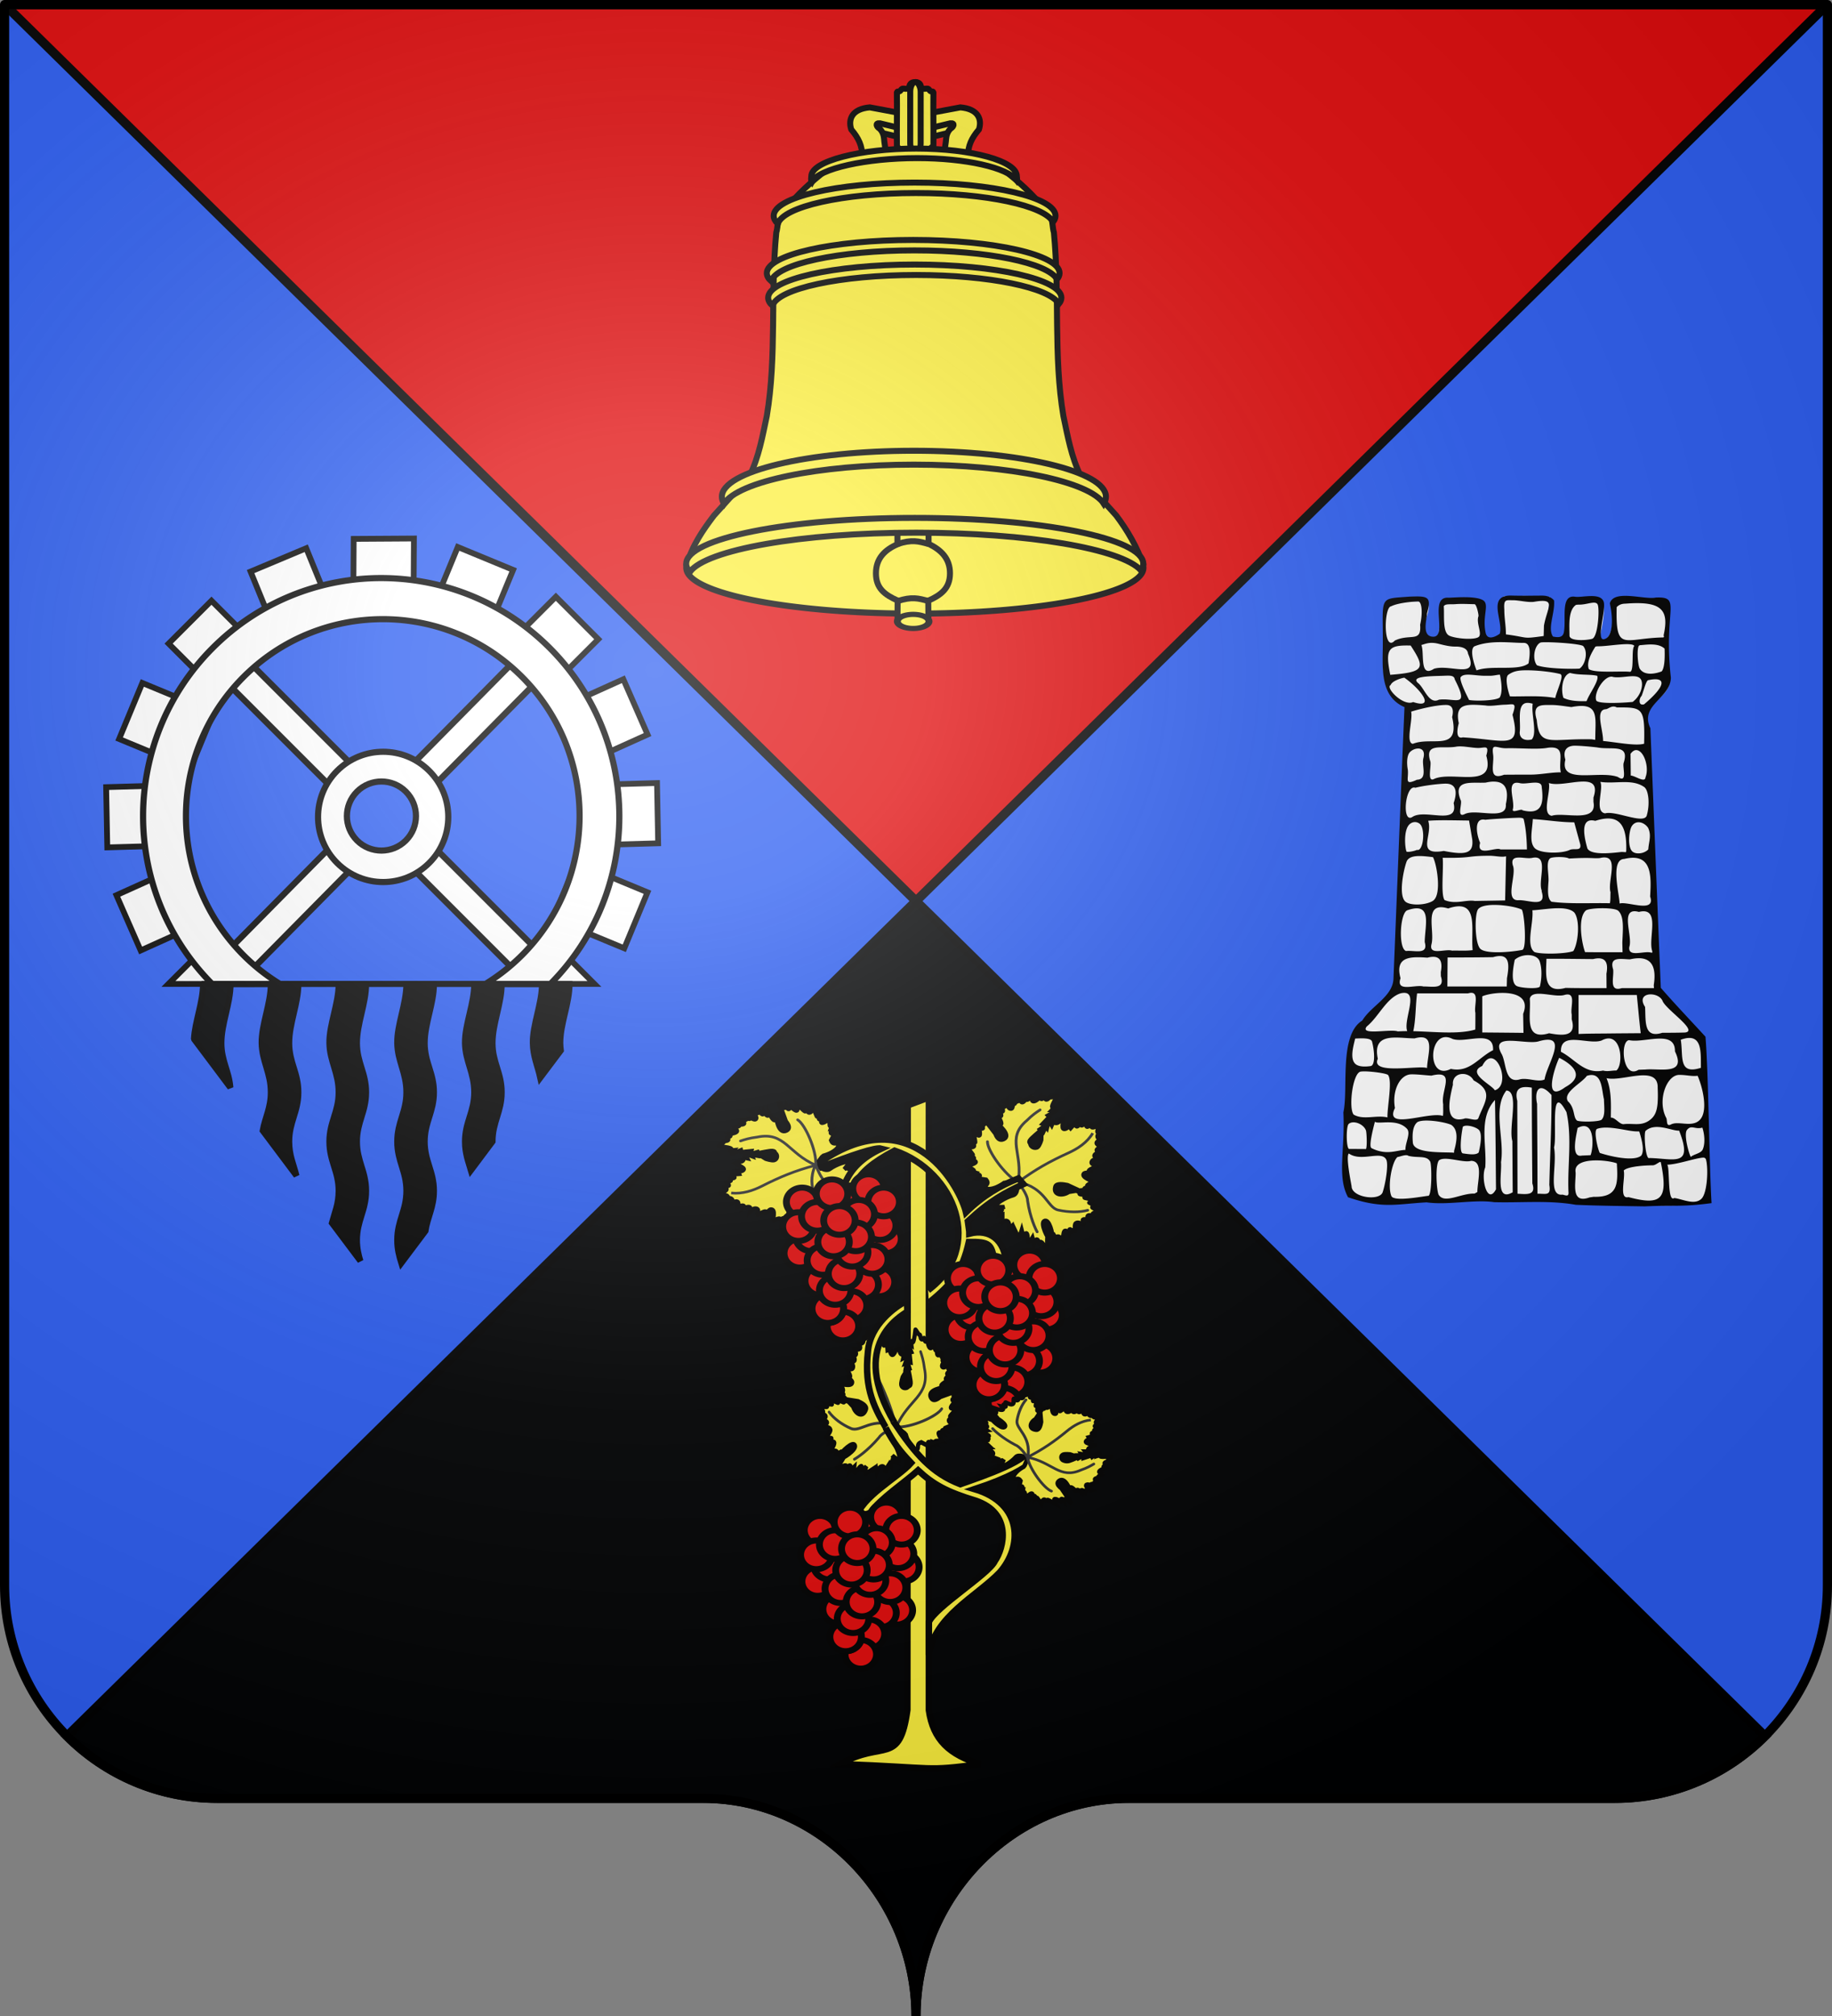 <svg xmlns="http://www.w3.org/2000/svg" xmlns:xlink="http://www.w3.org/1999/xlink" width="600" height="660"><rect width="100%" height="100%" fill="#808080" stroke="none"/><defs><radialGradient xlink:href="#a" id="b" cx="285.186" cy="200.448" r="300" fx="285.186" fy="200.448" gradientTransform="matrix(1.551 0 0 1.35 -227.894 341.099)" gradientUnits="userSpaceOnUse"/><linearGradient id="a"><stop offset="0" style="stop-color:white;stop-opacity:.314"/><stop offset=".19" style="stop-color:white;stop-opacity:.251"/><stop offset=".6" style="stop-color:#6b6b6b;stop-opacity:.125"/><stop offset="1" style="stop-color:black;stop-opacity:.125"/></linearGradient></defs><path d="M300 1050.862c0-38.504 31.203-69.753 69.65-69.753h159.2c38.447 0 69.65-31.25 69.65-69.754V393.862H1.5v517.493c0 38.504 31.203 69.754 69.65 69.754h159.2c38.447 0 69.65 31.25 69.65 69.753" style="fill:#2b5df2;fill-opacity:1;fill-rule:nonzero;stroke:none" transform="translate(0 -392.362)"/><path d="M1.531 1.5 300 295 598.469 1.5z" style="opacity:.99;fill:#e20909;fill-opacity:1;stroke:#000;stroke-width:3;stroke-linecap:butt;stroke-linejoin:bevel;stroke-miterlimit:4;stroke-opacity:1;stroke-dasharray:none"/><path d="M300 295 21.969 568.375c12.601 12.589 29.996 20.375 49.187 20.375h159.188C268.79 588.75 300 621.496 300 660c0-38.504 31.21-71.25 69.656-71.25h159.188c19.191 0 36.586-7.786 49.187-20.375z" style="opacity:.99;fill:#000;fill-opacity:1;stroke:#000;stroke-width:3;stroke-linecap:butt;stroke-linejoin:miter;stroke-miterlimit:4;stroke-opacity:1;stroke-dasharray:none"/><g style="display:inline"><path d="M442.76 485.437a224.884 43.32 0 1 1-449.768 0 224.884 43.32 0 1 1 449.769 0z" style="fill:#fcef3c;fill-opacity:1;stroke:#000;stroke-width:5.776;stroke-miterlimit:4;stroke-opacity:1;stroke-dasharray:none" transform="matrix(.333 0 0 .346 227.066 17.936)"/><g style="stroke:#000;stroke-width:5.667;stroke-miterlimit:4;stroke-opacity:1;stroke-dasharray:none"><g style="stroke:#000;stroke-width:5.667;stroke-miterlimit:4;stroke-opacity:1;stroke-dasharray:none"><path d="m262.927 560.44-.136 18.722c0 2.647 2.415 4.778 5.415 4.778h18.475c3 0 5.415-2.131 5.415-4.778l-.18-18.544c12.043-5.4 20.566-11.673 20.566-25.925 0-14.012-8.239-22.112-20.26-27.944l-.126-96.602c0-2.647-2.415-4.778-5.415-4.778h-18.475c-3 0-5.415 2.13-5.415 4.778l-.057 97.047c-12.026 5.293-20.33 13.432-20.33 27.499 0 14.217 8.347 20.254 20.523 25.746z" style="fill:#fcef3c;fill-opacity:1;stroke:#000;stroke-width:5.667;stroke-miterlimit:4;stroke-opacity:1;stroke-dasharray:none" transform="matrix(.346 0 0 .346 203.009 2.698)"/><path d="M-144.286 229.977a18.217 10.876 0 1 1-36.435 0 18.217 10.876 0 1 1 36.435 0z" style="fill:#fcef3c;fill-opacity:1;stroke:#000;stroke-width:7.977;stroke-miterlimit:4;stroke-opacity:1;stroke-dasharray:none" transform="matrix(.284 0 0 .212 345.226 154.688)"/></g><path d="M262.88 506.975c13.394-4.421 19.722-2.73 29.405 0M262.88 560.975c13.394-4.421 19.722-2.73 29.405 0" style="fill:none;stroke:#000;stroke-width:5.667;stroke-linecap:butt;stroke-linejoin:miter;stroke-miterlimit:4;stroke-opacity:1;stroke-dasharray:none" transform="matrix(.346 0 0 .346 203.009 2.698)"/></g><path d="m279.465 125.514 33.352-8c6.094 5.573-5.985 50.89 13.522 5.84 3.13-9.85 12.717-19.458-4.002-20.9l-42.872 8-42.872-8c-16.72 1.442-9.846 7.883-6.716 17.733.426 5.468 10.778-2.129 16.236-2.673z" style="fill:#fcef3c;fill-opacity:1;fill-rule:evenodd;stroke:#000;stroke-width:5.667;stroke-linecap:butt;stroke-linejoin:miter;stroke-miterlimit:4;stroke-opacity:1;stroke-dasharray:none" transform="matrix(.346 0 0 .346 203.009 2.698)"/><path d="m279.465 116.871 33.352-8c5.058-.429 2.818 3.607.39 4.918-3.09 2.817-4.173 6.715-4.42 10.055-.094 2.502-1.142 8.19-1.435 10.682 3.42 2.396 7.668 1.876 4.951 4.057.794 1.115 6.74 2.214 10.499 1.08 2.51 2.075 4.596.903 6.768.412-.157-9.817 3.39-17.243 10.34-25.364 3.13-9.85-.854-19.457-17.573-20.899l-42.872 8-42.872-8c-16.72 1.442-20.704 11.049-17.574 20.899 6.951 8.12 10.498 15.547 10.341 25.364 2.172.49 4.259 1.663 6.769-.411 3.758 1.133 9.704.034 10.498-1.081-2.717-2.181 1.531-1.66 4.951-4.057-.293-2.492-1.34-8.18-1.435-10.682-.247-3.34-1.33-7.238-4.42-10.055-2.428-1.31-4.668-5.347.39-4.918z" style="fill:#fcef3c;fill-opacity:1;fill-rule:evenodd;stroke:#000;stroke-width:5.667;stroke-linecap:butt;stroke-linejoin:miter;stroke-miterlimit:4;stroke-opacity:1;stroke-dasharray:none" transform="matrix(.346 0 0 .346 203.009 2.698)"/><g style="stroke:#000;stroke-width:5.692;stroke-miterlimit:4;stroke-opacity:1;stroke-dasharray:none" transform="matrix(.345 0 0 .344 203.307 .648)"><path d="M280.749 146.181c5.386-2.936 11.682-4.796 16.05-9.392.193-17.444-.235-33.113 0-50.503-.276-.718-.223-1.172-1.463-1.068-2.473.177-2.257-3.076-4.744-2.776-2.12.416-6.166.398-5.708-2.357-.412-2.473-2.755-4.053-5.419-3.695-2.663-.358-5.006 1.222-5.419 3.695.458 2.755-3.587 2.773-5.707 2.357-2.487-.3-2.272 2.953-4.745 2.776-1.24-.104-1.187.35-1.462 1.068.234 17.39-.194 33.06 0 50.503 3.172 6.87 12.837 8.054 18.617 9.392z" style="fill:#fcef3c;fill-opacity:1;fill-rule:evenodd;stroke:#000;stroke-width:5.692;stroke-linecap:butt;stroke-linejoin:miter;stroke-miterlimit:4;stroke-opacity:1;stroke-dasharray:none"/><rect width="9.91" height="67.726" x="274.789" y="76.186" rx="14.326" ry="9.209" style="fill:#fcef3c;fill-opacity:1;stroke:#000;stroke-width:5.692;stroke-miterlimit:4;stroke-opacity:1;stroke-dasharray:none"/></g><g style="stroke:#000;stroke-width:5.667;stroke-miterlimit:4;stroke-opacity:1;stroke-dasharray:none"><path d="M495.65 527.335c0-23.929-97.121-40.872-216.526-40.872-119.404 0-216.312 19.42-216.185 40.872 5.93-19.838 15.783-33.598 26.135-47.351l19.464-21.595c7.253-.09 9.955-9.282 14.082-15.625 9.028-18.022 12.42-38.019 16.479-56.981 9.564-56.779 3.32-115.398 8.977-173.563 1.473-4.66 1.036-12.165 3.587-16.217 17.785-22.112 30.345-32.034 43.183-42.606 3.9-3.21 6.457-7.9 14.149-9.476 20.076-4.79 53.798-9.128 70.47-8.938 16.672-.19 50.395 4.149 70.47 8.938 7.693 1.575 10.25 6.266 14.149 9.476 12.839 10.572 25.399 20.494 43.183 42.606 2.552 4.052 2.114 11.557 3.587 16.217 5.657 58.165-.586 116.784 8.977 173.563 4.06 18.962 7.452 38.959 16.479 56.981 4.127 6.343 6.83 15.535 14.083 15.625l19.464 21.595c10.351 13.753 19.991 29.99 25.793 47.35z" style="fill:#fcef3c;fill-opacity:1;fill-rule:evenodd;stroke:#000;stroke-width:5.667;stroke-linecap:butt;stroke-linejoin:miter;stroke-miterlimit:4;stroke-opacity:1;stroke-dasharray:none" transform="matrix(.346 0 0 .346 203.009 2.698)"/><g style="stroke:#000;stroke-width:5.667;stroke-miterlimit:4;stroke-opacity:1;stroke-dasharray:none"><path d="M66.316 533.348c-2.296-2.53-3.5-5.12-3.5-7.781 0-23.929 96.908-43.344 216.313-43.344s216.312 19.415 216.312 43.344c0 2.114-.789 4.186-2.25 6.219-18.347-20.21-106.662-35.563-212.781-35.563-108.844 0-199 16.146-214.094 37.125z" style="fill:#fcef3c;fill-opacity:1;stroke:#000;stroke-width:5.667;stroke-miterlimit:4;stroke-opacity:1;stroke-dasharray:none;display:inline" transform="matrix(.346 0 0 .346 203.009 2.698)"/><path d="M277.665 219.237c-76.485 0-138.56 14.067-138.56 31.416 0 2.612 1.413 5.163 4.065 7.59 5.174-16.266 64.01-29.12 135.738-29.12 69.099 0 126.229 11.922 134.95 27.338 1.55-1.881 2.366-3.826 2.366-5.808 0-17.349-62.075-31.416-138.56-31.416z" style="fill:#fcef3c;fill-opacity:1;stroke:#000;stroke-width:5.667;stroke-miterlimit:4;stroke-opacity:1;stroke-dasharray:none" transform="matrix(.346 0 0 .346 203.009 2.698)"/><path d="M279.165 242.512c-76.609 0-138.785 14.066-138.785 31.414 0 2.613 1.415 5.164 4.071 7.59 5.183-16.265 64.115-29.118 135.96-29.118 69.21 0 126.433 11.92 135.169 27.336 1.552-1.881 2.37-3.825 2.37-5.808 0-17.348-62.176-31.414-138.785-31.414zM278.999 164.957c-73.627 0-133.382 14.085-133.382 31.456 0 2.616 1.36 5.17 3.912 7.6 4.981-16.287 61.619-29.156 130.667-29.156 66.517 0 121.512 11.936 129.908 27.372 1.492-1.884 2.277-3.83 2.277-5.816 0-17.37-59.755-31.456-133.382-31.456zM280.535 132.776c-52.577 0-99.321 11.755-99.321 26.25 0 1.799-.704 3.552.549 5.25 6.704-12.69 51.798-22.469 99.678-22.469 46.05 0 85.412 9.02 94.249 21 .645-1.233.095-2.5.095-3.781 0-14.495-42.673-26.25-95.25-26.25zM278.318 418.711c-100.342 0-181.764 19.48-181.764 43.481 0 2.236.688 4.42 2.051 6.566 13.269-20.883 88.719-36.915 179.713-36.915s166.475 16.032 179.743 36.915c1.364-2.145 2.052-4.33 2.052-6.566 0-24-81.453-43.48-181.795-43.48z" style="fill:#fcef3c;fill-opacity:1;stroke:#000;stroke-width:5.667;stroke-miterlimit:4;stroke-opacity:1;stroke-dasharray:none" transform="matrix(.346 0 0 .346 203.009 2.698)"/></g></g></g><g style="display:inline"><path d="M133.914 125.311h59.073v75.22h-59.073zM133.914 583.045h59.073v75.22h-59.073z" style="fill:#fff;fill-opacity:1;stroke:#000;stroke-width:5.632;stroke-linecap:round;stroke-linejoin:miter;stroke-miterlimit:4;stroke-opacity:1;stroke-dasharray:none;display:inline" transform="scale(.336)rotate(-67.5 570.047 435.979)"/><path d="M-418.359 357.395h58.504v75.952h-58.504z" style="fill:#fff;fill-opacity:1;stroke:#000;stroke-width:5.632;stroke-linecap:round;stroke-linejoin:miter;stroke-miterlimit:4;stroke-opacity:1;stroke-dasharray:none;display:inline" transform="matrix(-.31 -.128 .128 -.31 -17.098 267.358)"/><path d="M-207.33 581.896h58.776v75.605h-58.776zM-195.979 119.944h58.776v75.605h-58.776z" style="fill:#fff;fill-opacity:1;stroke:#000;stroke-width:5.632;stroke-linecap:round;stroke-linejoin:miter;stroke-miterlimit:4;stroke-opacity:1;stroke-dasharray:none;display:inline" transform="matrix(-.135 -.308 .306 -.138 -17.098 267.358)"/><path d="M363.35-106.097h58.79v75.587h-58.79z" style="fill:#fff;fill-opacity:1;stroke:#000;stroke-width:5.632;stroke-linecap:round;stroke-linejoin:miter;stroke-miterlimit:4;stroke-opacity:1;stroke-dasharray:none;display:inline" transform="matrix(.31 -.13 .127 .311 -17.098 267.358)"/><path d="M278.661 91.45h29.601v163.318h-29.601z" style="fill:#fff;fill-rule:evenodd;stroke:#000;stroke-width:6;stroke-linecap:butt;stroke-linejoin:miter;stroke-miterlimit:4;stroke-opacity:1;stroke-dasharray:none" transform="matrix(.239 .236 -.236 .239 125.69 126.496)"/><path d="M278.661 91.45h29.601v163.318h-29.601z" style="fill:#fff;fill-rule:evenodd;stroke:#000;stroke-width:6;stroke-linecap:butt;stroke-linejoin:miter;stroke-miterlimit:4;stroke-opacity:1;stroke-dasharray:none" transform="matrix(.239 .236 -.236 .239 66.145 186.68)"/><g style="fill:#fff;fill-opacity:1;stroke-width:3;stroke-miterlimit:4;stroke-dasharray:none"><path d="M263.294 38.83h62.628v80.522h-62.628z" style="fill:#fff;fill-opacity:1;stroke:#000;stroke-width:6;stroke-linecap:round;stroke-linejoin:miter;stroke-miterlimit:4;stroke-opacity:1;stroke-dasharray:none;display:inline" transform="rotate(-45.001 308.955 145.536)scale(.317 .314)"/><path d="m177.969 318.281-14.031 14.031 2.687 2.688h28.063zM71.813 318.344 55.156 335H82.97l2.75-2.75z" style="fill:#fff;fill-opacity:1;stroke:#000;stroke-width:1.892;stroke-linecap:round;stroke-linejoin:miter;stroke-miterlimit:4;stroke-opacity:1;stroke-dasharray:none;display:inline" transform="matrix(1 0 0 1 0 -12.873)"/><path d="M-352.571 500.252h62.628v80.522h-62.628z" style="fill:#fff;fill-opacity:1;stroke:#000;stroke-width:6;stroke-linecap:round;stroke-linejoin:miter;stroke-miterlimit:4;stroke-opacity:1;stroke-dasharray:none;display:inline" transform="matrix(-.222 -.222 .224 -.224 -12.414 261.09)"/><path d="M-68.234 641.893h62.628v80.522h-62.628zM-56.139 149.895H6.489v80.522h-62.628z" style="fill:#fff;fill-opacity:1;stroke:#000;stroke-width:6;stroke-linecap:round;stroke-linejoin:miter;stroke-miterlimit:4;stroke-opacity:1;stroke-dasharray:none;display:inline" transform="matrix(-.006 -.315 .315 -.009 -12.414 261.09)"/><path d="M405.458-266.211h62.628v80.522h-62.628z" style="fill:#fff;fill-opacity:1;stroke:#000;stroke-width:6;stroke-linecap:round;stroke-linejoin:miter;stroke-miterlimit:4;stroke-opacity:1;stroke-dasharray:none;display:inline" transform="matrix(.315 -.002 -.002 .315 -12.414 261.09)"/></g><path d="M278.661 91.45h29.601v163.318h-29.601z" style="fill:#fff;fill-rule:evenodd;stroke:#000;stroke-width:6;stroke-linecap:butt;stroke-linejoin:miter;stroke-miterlimit:4;stroke-opacity:1;stroke-dasharray:none" transform="scale(.336)rotate(-45 932.16 452.086)"/><path d="M278.661 91.45h29.601v163.318h-29.601z" style="fill:#fff;fill-rule:evenodd;stroke:#000;stroke-width:6;stroke-linecap:butt;stroke-linejoin:miter;stroke-miterlimit:4;stroke-opacity:1;stroke-dasharray:none" transform="scale(.336)rotate(-45 1236.35 326.086)"/><path d="M-142.031 236.719c-35.06 0-63.469 28.416-63.469 63.469s28.409 63.468 63.469 63.468 63.469-28.415 63.469-63.469c0-35.053-28.41-63.468-63.47-63.468zm-.594 28.031c18.591 0 33.656 15.069 33.656 33.656 0 18.588-15.065 33.656-33.656 33.656s-33.656-15.068-33.656-33.656c0-18.587 15.065-33.656 33.656-33.656z" style="fill:#fff;stroke:#000;stroke-width:6;stroke-linecap:butt;stroke-linejoin:miter;stroke-miterlimit:4;stroke-opacity:1;stroke-dasharray:none;stroke-dashoffset:0;display:inline" transform="scale(.336)rotate(-45 714.16 -74.212)"/><path d="M124.844 202.125c-19.96-.002-39.928 7.615-55.156 22.844-30.374 30.373-30.426 79.554-.22 110.031h22.22a64.4 64.4 0 0 1-11.907-9.375c-25.17-25.17-25.174-65.982 0-91.156 25.175-25.175 65.987-25.201 91.157-.031s25.174 65.981 0 91.156A64.8 64.8 0 0 1 159 335h21.25c30.206-30.476 30.123-79.658-.25-110.031-15.228-15.229-35.196-22.842-55.156-22.844z" style="fill:#fff;fill-opacity:1;stroke:#000;stroke-width:2.016;stroke-linecap:butt;stroke-linejoin:miter;stroke-miterlimit:4;stroke-opacity:1;stroke-dasharray:none;stroke-dashoffset:0;display:inline" transform="translate(0 -12.873)"/></g><path d="M66.5 335c0 5.984-2.654 12.343-2.969 18.031l11.907 15.875c-.429-5.445-2.938-8.658-2.938-14.562 0-6.428 3-12.89 3-19.344z" style="opacity:.99;fill:#000;fill-opacity:1;stroke:#000;stroke-width:2;stroke-linecap:butt;stroke-linejoin:bevel;stroke-miterlimit:4;stroke-opacity:1;stroke-dasharray:none" transform="translate(0 -12.873)"/><path d="M110.906 335c0 6.453-3.121 13.331-3.031 19.344.09 6.012 3.031 9.671 3.031 16.125 0 6.453-3.031 9.703-3.031 16.156s3.031 9.672 3.031 16.125c0 4.289-1.328 7.167-2.219 10.5l9.344 12.438c-.604-2.024-1.125-4.141-1.125-6.813 0-6.453 3-9.672 3-16.125s-3-9.672-3-16.125 3-9.703 3-16.156c0-6.454-3-9.672-3-16.125 0-6.428 3-12.89 3-19.344zM88.688 335c0 6.453-3.09 13.331-3 19.344.09 6.012 3 9.671 3 16.125 0 5.141-1.88 8.254-2.657 12.562l11.063 14.75c-.88-3.632-2.375-6.58-2.375-11.156 0-6.453 3-9.703 3-16.156 0-6.454-3-9.672-3-16.125 0-6.428 3-12.89 3-19.344zM177.5 335c0 6.453-3.09 13.331-3 19.344.066 4.377 1.592 7.535 2.438 11.406l6.75-8.969c-.094-.766-.188-1.57-.188-2.437 0-6.428 3.031-12.89 3.031-19.344zM133.094 335c0 6.453-3.09 13.331-3 19.344.09 6.012 3 9.671 3 16.125 0 6.453-3 9.703-3 16.156s3 9.672 3 16.125-3 9.672-3 16.125c0 2.991.65 5.284 1.344 7.531l7.906-10.531c.7-4.613 2.781-7.76 2.781-13.125 0-6.453-3.031-9.672-3.031-16.125s3.031-9.703 3.031-16.156c0-6.454-3.031-9.672-3.031-16.125 0-6.428 3.031-12.89 3.031-19.344zM155.313 335c0 6.453-3.122 13.331-3.032 19.344.09 6.012 3.031 9.671 3.031 16.125 0 6.453-3.03 9.703-3.03 16.156 0 3.84 1.075 6.523 1.937 9.438l7.094-9.47c.01-6.431 3-9.681 3-16.124 0-6.454-3-9.672-3-16.125 0-6.428 3-12.89 3-19.344z" style="fill:#000;stroke:#000;stroke-width:1.972;stroke-linecap:butt;stroke-linejoin:miter;stroke-miterlimit:4;stroke-opacity:1;stroke-dasharray:none;display:inline" transform="translate(0 -12.873)"/><path d="M66 335h121" style="opacity:.99;fill:#fff;fill-opacity:1;stroke:#000;stroke-width:2;stroke-linecap:butt;stroke-linejoin:bevel;stroke-miterlimit:4;stroke-opacity:1;stroke-dasharray:none" transform="translate(0 -12.873)"/><g style="display:inline"><path d="M1447.063 1460.225c-9.961-.762-11.668-2.09-12.5 7.28-2.031 11.973 2.755 27.922 3.25 39.954-1.39.896-12.92 10.753-22.168 5.687-8.368-4.584 1.139-46.575-15.478-46.181-15.838.375-30.12 2.567-39 2.611-11.483.057 4.5 13.939.046 20.824-9.86 15.239.947 21.127-9.495 24.23-15.144-.61-11.896-14.998-11.937-24.067 2.946-9.391 8.47-21.577-2.187-24.954-27.792 2.745-20.535-4.376-29.345-1.682-21.71 9.576-22.431 14.838-19.655 56.76.123 11.435-2.358 23.165-.563 34.746 1.39 17.34 11.018 34.572 27.845 40.786-5.011 113.827-8.88 227.719-14 341.531-3.574 19.32-22.47 29.31-34.22 43.25-2.994 4.57-6.5 8.226-11.03 11.281-14.206 13.154-13.315 34.404-13.49 52.281.391 9.829-1.15 19.57-1.98 29.22 1.556 22.849-4.971 95.686 3.627 117.92 8.724 16.323 28.112 15.46 54.785 14.3 18.34 6.188 31.827-.94 51.011 2.156 35.733.088 52.812.847 74.64 1.31 34.154.82 68.681-2.572 102.5 3.25 34.409.717 125.219 7.275 157.784-1.978 4.165-24.382 5.214.238 5.356-67.302-2.897-44.863-1.822-91.575-5.546-136.376-18.54-20.172-37.442-40.027-55.438-60.687-4.427-107.402-8.63-214.812-12.937-322.219-5.212-9.485-3.111-21.671 4.656-29.125 8.525-9.633 22.41-17.93 21.563-32.625-2.113-24.017-2.749-59.889-3.968-86.644-8.847-13.116-26.927-7.323-41.032-13.856-7.911-3.285-15.333 2.966-25.781 1.75-3.471 4.37.613 10.146-.563 15.313.136 9.546 2.873 33.823-16.765 38.553-1.409.105 15.045-54.029-.553-55.547-16.034-1.56-26.617 3.948-31.249 3.015-8.292-1.67-7.455 42.674-11.012 45.595-11.766 9.662-12.869 2.268-18.906 1.187-7.398-11.865.489-36.094.765-49.176-.044-4.615 1.91-.412-3.719-2.497-16.936-.36-10.535-.396-29.373-.654-7.522.828-6.56.943-13.938.78z" style="fill:#fff;fill-opacity:1;stroke:none" transform="matrix(.264 0 0 .264 113.12 -190.212)"/><path d="M298.865 262.849c-4.128.007-8.36.104-14.101-.039-14.516-.632-4.773 14.147-6.901 21.261-1.039.847-6.83 4.595-7.912-.526-2.044-9.676 2.527-16.056-1.727-18.304-4.795-2.535-17.307-1.137-19.038-1.257-11.435-.788.057 22.377-8.839 21.792-6.32-.415-3.172-9.85-3.16-13.002 2.689-9.638.4-9.755-9.906-9.375-17.724 1.38-14.55-.816-14.812 28.476-.23 13.24-.982 27.502 12.125 33.25-2.155 50.599-4.073 101.21-6.157 151.812-.465 9.964-12.546 15.143-17.437 23.282-13.172 8.123-7.636 38.313-10.554 51.29.982 21.249-3.66 35.921 2.606 47.428 19.29 6.628 26.937 3.79 43.891 2.852 12.267 1.696 26.46-1.767 37.807-.102 15.194.43 30.63-1.195 45.563 1.47 12.688.553 26.465.677 38.616.878 16.292-.806 20.542.426 37.283-1.818-1.293-20.406-1.689-72.588-3.4-92.967-8.056-8.807-16.9-18.042-24.968-27.313-1.984-48.332-3.88-96.665-5.813-145-6.227-13.145 11.299-16.603 11.446-28.32-4.263-38.092 6.527-45.295-8.403-44.718-6.227 1.394-23.626-4.733-25.699 3.272 1.837 8.323 1.9 18.823-3.21 19.992-4.734 1.083 1.22-16.366-.248-20.901-1.73-5.343-12.15-2.208-15.943-2.803-8.383-1.313-4.895 12.237-6.281 19.735-.609 3.292-3.399 3.034-6.117 2.494-3.2-4.75 1.31-13.42.594-20.222-2.795-3.084-6.094-2.623-9.305-2.617m-13.851 2.555c3.512-.038 8.071 1.289 11.843.906 13.193-2.288 7.494 2.955 5.688 13.266-.046 1.934-.111 3.88-.156 5.813-12.415 1.722-7.797.863-21.107-.912 0-5.251-.899-8.72-.899-13.97-.426-5.88 1.119-5.065 4.63-5.103m-21.29 2.212c1.202.012 2.426 6.16 2.227 6.691-1.351 3.604 1.789 8.986.438 11.238-1.352 2.252-12.608 1.51-16.662-.293s-2.727-11.558-3.177-16.514c.998-1.497 3.56-.912 6.548-1.148 3.586-.285 7.786-.002 10.626.026m58.563.25c4.668.049 9.65-2.757 10.438.396.901 3.604-.129 17.812-3.282 18.713s-12.625 1.436-12.625-1.812c0-5.406-.911-13.988 3.594-17.141a9.2 9.2 0 0 1 1.875-.156m-90.037-1.761c1.892-.003 2.708 5.909 1.094 12.977.809 10.242-5.472 4.77-14.156 8.845-6.544 7.117-6.154-18.668-2.127-19.098 4.041-2.031 12.423-2.72 15.189-2.724m115.688 1.223c20.247-1.608 24.7 3.22 21.5 17.578.256 2.331.94.395-.157 1.278-22.19.413-26.707 8.54-26.094-16.919 1.236-1.326 2.88-1.917 4.75-1.937m-69.518 21.498c4.797.003 9.308.44 12.781.407 3.855-.037 3.81 5.244 2.728 11.442-5.515 4.509-20.86.792-29.07 3.93-2.923-7.592-3.186-12.665-.97-13.529 4.665-1.817 9.734-2.253 14.53-2.25m23.687.063c5.2-.181 19.57.712 22.242 2.024 3.034 3.065 1.373 10.6-1.943 12.7-5.038.288-18.772.04-23.79-1.876-2.634-3.314-1.622-10.765 1.866-12.63.327-.132.883-.192 1.625-.218m-49.218 2.406c3.894-.065 6.927 1.054 7.218 3.969 6.494 14.744-9.803 5.701-18.982 8.414-8.375 5.411-5.218-8.664-7.103-13.258 2.187-.532 4.558-1.971 9.694-.659 3.078.787 6.386 1.58 9.173 1.534m80.241-.163c5.617.03 18.616-2.56 19.924-.18-1.809 1.588.027 13.762-2.335 14.46-4.45-.601-19.71.846-23.086-1.517-1.501-3.948 1.53-9.184 3.654-12.545.417-.165 1.041-.223 1.843-.218m23.339-.632c3.115-.167 9.883-1.48 13.5 1.965.11 2.901.315 10.492-1.64 12.702-2.573 1.012-9.388 2.908-12.235-1.51-1.107-2.025-1.789-11.05-.469-12.844.236-.179.522-.296.844-.313m-128.415.219c8.21 12.618 7.982 14.856-11.413 16.353-2.96-14.668-1.071-16.681 11.413-16.353m63.439 13.839c6.737-.152 15.74.912 20.1 2.07 2.47.657-1.71 8.822-2.75 13.397-8.35-1.5-16.844-.77-25.28-.895-1.348-3.506-2.912-10.693-.907-12.103 2.409-1.694 4.795-2.378 8.837-2.47m-21.477 3.046a67 67 0 0 1 2.406 0c2.037.033 4.563-.715 5.515-.577 1.39 6.703 1.09 10.616-.125 12.728-2.303 1.838-13.575 2.04-17.093 1.375-1.405-2.755-5.25-10.366-4.813-12.563 1.733-2.942 8.213-.848 14.11-.963m62.273.018c1.303 2.603-4.392 9.911-5.914 14.153-4.124.117-9.27.02-12.937-1.844-1.414-3.825-.977-12.485 3.704-13.903 4.967 1.351 11.28.638 15.147 1.594m-86.289 0c3.513-.113 6.346-.487 6.688 1.993 8.57 16.701.093 10.119-8.844 11.36-5.388 2.793-7.981-5.97-11.281-9.006-5.248-4.09 5.709-4.098 13.437-4.347m94.414.485c.3.015.561.09.844.188 5.683.916 13.606-2.42 15.594 1.573 1.31 2.632.117 8.667-4.705 12.335-2.172.278-19.191 1.54-20.397-.821-1.441-4.164 4.175-13.503 8.664-13.275m-115.858.59c9.46 6.646 17.45 17.669 4.881 13.584-5.572 2.542-15.768-8.134-12.55-9.506.649-2.248 6.222-4.014 7.668-4.078m136.366 1.345c9.209-1.998 11.11 2.077-2.422 13.52-3.472.978-2.724-3.52-1.398-4.663 1.375-3.437 2.563-8.925 3.82-8.857m-67.828 12.71c.843-.048 1.876.095 3.156.469-.962 5.78 2.736 16.566-.555 19.978-4.06.987-6.981-.71-6.67-4.296.682-5.442-1.832-15.812 4.069-16.151m-12.25 1.003c4.639-.1 6.707-1.72 4.118 5.641 5.093 19.898-3.685 14.056-27.798 12.602-4.886 1.438-2.334-7.632-2.218-7.844-2.351-11.147 4.174-10.815 14.96-9.961 2.94.548 7.33-.36 10.938-.438m26.062.176c3.447-.002 7.487.736 11 1.157 15.524-3.03 13.42 5.307 13.336 16.48l-.063 1.844-1.875-.312c-23.122-.572-29.419 4.739-30.78-10.797-2.749-9.072 2.637-8.369 8.382-8.372m-58.875-.019c2.997.05 4.32 2.12 3.196 6.774 4.593 19.73-11.309 10.614-21.946 14.939-4.243-.524.133-13.505-.969-17.969 3.69-1.208 14-3.838 19.72-3.744m89.094 2.366c1.43-.087 3.415-2.512 6.156-.975 14.302-.098 15.744-.102 15.25 20.26-4.832 1.39-15.724-.873-22.945-1.526.137-6.248-4.66-17.386 1.539-17.76m-55.476 21.811c7.344-.2 17.433.856 23.094-.28 10.577-1.278 5.665 6.961 7.226 13.73-5.62 0-11.225 1.288-16.844 1.288-4.96 0-9.915.012-14.875.062-9.265 3.526-5.323-6.06-6.125-11.29-.973-6.995 1.813-3.354 7.524-3.51m-15.578-.147c3.5-.054 6.026-1.89 4.241 4.283 5.307 18.911-18.263 8.49-28.937 12.899-4.566 2.63-1.462-7.697-2.375-9.812-3.336-10.752 6.838-6.608 14.82-8.158 3.84-.455 8.75.842 12.25.788m53.92-1.273c3.512.056 8.467.51 12.313.962 7.961 1.567 18.282-2.302 14.821 8.556-.89 2.399 2.435 11.778-3.281 7.938-10.705-3.86-32.789 4.49-29.32-9.643-1.83-6.237 1.957-7.868 5.468-7.812m-87.585 1.581c2.153.076 3.794 1.627 2.719 5.5-.983 4.127 2.63 11.677-3.562 11.937-7.321 3.403-4.551-.305-5.094-5.562-.632-3.168-.634-7.87 1.062-9.75 1.213-1.344 3.2-2.184 4.875-2.125m121.688.875c4.325.013 7.449 9.74 5.187 15.228-.2 3.33-5.884-.969-8.219-1-.033-4.761-.09-7.373-.125-12.134 1.075-1.487 2.159-2.097 3.157-2.094m-80.344 17.608c.381-.018.739-.009 1.094 0 6.152.157 8.189 4.529 6.406 12.625.814 9.633-16.786 2.162-23.094 5.57-4.729 2.263-.89-6.444-2.25-8.03-4.4-11.601 6.069-9.175 14.031-9.603 1.397-.316 2.67-.508 3.813-.562m23.781.562c2.17-.015 3.825.487 3.781 2.625 1.208 9.156.01 15.562-10.75 12.844-.375-1.306-6.213 2.08-5.375-.687 1.29-4.841-4.344-16.333 3.75-14.532 2.127.626 5.805-.23 8.594-.25m7.75.22c8.823 2.994 30.207-7.758 24.938 8.11v2.5c2.261 12.068-16.51 5.396-23.367 7.709-5.68-1.12-.459-13.085-1.57-18.32m-58.281.36c.326-.017.629-.008.938 0 4.357.093 6.836 2.951 4.125 10.897 3.01 12.884-16.014 2.902-23.094 7.728-6.06 3.789-3.984-18.41 1.687-16.344 4.675-1.142 11.448-2.048 16.344-2.282m87.031-1c8.52 1.271 17.7-1.868 24.513 2.86 2.53 1.756 3.238 9.584 1.55 15.577-.977 5.85-17.406-2.597-23.375-.843-6.233-1.002-.647-13.767-2.688-17.594m-64.29 21.187c3.127-.416 17.22-1.215 19.29-1.142 1.242.045 2.06.283 2.188.813.988 4.102 1.666 9.113 1.812 16.892H278.22c-2.36-1.582-13.65 4.448-11.347-3.649-2.314-5.474-3.37-14.283 2.87-12.914m-7.271 10.952c.931 8.31-4.348 8.71-15.908 6.455-15.93 2.747-5.963-8.764-8.718-16.844 6.129-.558 16.481-.183 22.837-.15zm86.061 6.455-.156.687-2.312-.125c-3.952.367-17.018 2.28-19.243-1.964-2.252-7.884-3.78-17.478 4.42-15.406 13.96-4.518 17.692 2.878 17.291 16.808m-25.676-3.56c.64 3.983-3.449 1.828-5.98 3.029-4.474 2.123-16.667 2.082-19.562-1.125-3.102-3.436-1.345-9.795-1-16.143 7.617.448 15.55 1.852 23.151 1.803m-89.089-.13c.868-.013 1.776.239 2.625.876 3.487 2.616 2.183 15.791-1.437 14.656-1.446.698-5.326 1.475-5.875.906-.891-2.583-1.47-10.86 1.062-14.437.831-1.175 2.178-1.978 3.625-2m125.125.094c1.983.036 4.035 1.304 5.25 3.125 2.022 4.294.378 7.76.094 12.063-2.254 2.38-6.844 2.973-8.907 1.125-2.584-2.316-2.054-10.579-.5-13.813 1.036-1.806 2.52-2.527 4.063-2.5m-83.094 18.72c2.918.03 6.779.961 8.969.28-.176 8.23-.359 16.458-.531 24.688l-16.875.281c-4.926-.833-10.854 2.093-16.969-.5-2.233-3.005-.455-17.48-1.062-23.625 16.886.286 13.088-1.133 26.468-1.125m-39.094.155c2.226.026 4.71.315 7.188.625 2.078 3.581 5.207 21.22-.125 24.47-4.117 2.509-12.935 2.681-15.406.25-3.72-3.662-.99-17.198.75-22.095.915-2.576 3.884-3.292 7.594-3.25m77.907.563c2.26.012 4.533.286 5.312.844 13.05-.754 13.318.083 17.313-.282 11.633-2.818 3.967 12.688 5.906 19.125-.13 2.034.055 4.117-.344 6.125-10.582-.253-22.582.507-32.656-.843-2.36-1.81-2.028-6.351-1.719-10.844.475-4.332-1.651-11.207.969-13.438.723-.454 2.958-.7 5.219-.687m-22.875.281c2.424-.05 5.559.638 7.594.188 9.756-2.094 3.067 12.648 5.343 18.187v.625c2.934 9.583-7.819 4.374-13.281 4.844-7.603-.005-.556-14.399-2.875-19.531-.895-3.46.795-4.262 3.219-4.313m64.156.125c10.324.157 10.007 11.26 9.375 21.625 3.285 9.61-12.676 2.51-17.062 3.938.006-4.561-5.476-24.683 2.593-24.907 1.94-.458 3.62-.678 5.094-.656m-78.625 26.344c.524-.015 1.052-.007 1.594 0 5.572.074 11.882 1.276 14.687 2.594 1.452 2.176 2.932 21.657.281 22.531-6.223 1.252-20.712 2.505-23.593-.75-3.03-3.423-3.15-19.471-1.063-22.031 1.274-1.563 4.425-2.24 8.094-2.344m-19.281.781c10.855-.465 7.074 14.335 8.094 24.469-3.821.508-7.691.166-11.532.281-3.902-1.144-13.258 3.007-11.437-3.719 1.905-7.735-4.847-24.072 9.281-19.843 2.205-.748 4.043-1.121 5.594-1.188m55.906 1.063c3.778-.012 7.129.538 9.031 2.437 3.363 4.532 2.14 17.085-.562 21.469-3.604 1.557-17.617 2.024-21.688.594-5.079-3.587-.446-16.252-1.219-23.344 4.038-.2 9.58-1.141 14.438-1.156m24.344 0c3.885-.027 7.793.373 9.094 1.312 3.652 3.183 2.648 11.008 2.406 17.938.044 1.783.08 3.56.125 5.344-6.982-.017-13.957.037-20.938-.063-1.52-3.709-4.573-18.79.438-23.281 1.15-.785 4.99-1.224 8.875-1.25m-103.5.062c7.424-.068 4.994 9.452 4.594 17.375l-.032.719v.813c2.141 7.38-5.898 4.379-10.437 4.937-4.348-1.288-3.499-21.048.656-22.75 2.127-.74 3.844-1.081 5.219-1.094m121.594 1.625c.733-.033 1.613.094 2.656.375 12.554-3.108 4.905 14.912 7.5 22v.75h-.625c-3.914-1.225-13.112 2.948-12.219-3.187 1.86-5.73-4.4-19.62 2.688-19.938m-59.813 24.531c3.197-.128 6.208 1.015 7.031 3.5 1.376 4.156 1.152 9.538.125 13.938-.385 1.651-11.016.952-13.062-.25-3.035-1.782-2.244-8.626-1-14.594 1.814-1.633 4.42-2.494 6.906-2.594m-15.625.5c.323-.014.62-.021.906 0 4.963.378 4.643 5.916 3.469 12.344-.046 1.558-.079 3.099-.125 4.656h-33.187q.061-8.109.125-16.218c8.455.015 16.92-.012 25.375-.156 1.32-.385 2.467-.582 3.437-.625m-36.719.438c4.088.063 5.085 3.26 4.125 8.469.006.777.026 1.566.031 2.344 2.426 7.552-4.633 5.682-9.75 5.75-4.567-1.275-15.542 3.522-12.812-4.625-3.305-12.353 5.758-12.101 15.062-11.47 1.286-.334 2.4-.483 3.344-.468m115.282.781c7.197.277 9.294 5.867 7.843 15.063l.063.812.062.813h-17.937c-7.427 2.288-4.338-5.858-4.875-10.406-2.328-7.442 4.307-5.754 9.375-5.657 1.45-.323 2.767-.527 3.969-.594.525-.029 1.02-.05 1.5-.03m-23.47.063c.258-.013.515-.008.75 0 4.087.145 5.092 3.374 4.126 8.562l.062 8.063c-7.632-.025-15.245.073-22.875-.125-12.583 3.41-10.964-7.307-10.719-16.25 8.687-.053 17.377.09 26.063.156.963-.23 1.822-.368 2.594-.406m-70.78 19.25c4.647-.105 1.507 7.574 2.406 11.219-.006 3.102.012 6.21-.063 9.312-9.535 2.801-22.62 1.204-34.656.906 1.47-6.487 1.25-14.888 2.156-21.125h28.469c.66-.19 1.207-.301 1.688-.312m-37.313.031c7.721.048-.642 15.405 1.625 21.375-1.796 0-3.54.053-5.25.156-4.122-1.54-21.521 2.477-17.375-2.75 6.633-5.363 10.967-15.905 18.844-18.5.835-.204 1.54-.285 2.156-.281m54.906.031c7.595.008 15.11 2.583 11.5 11.688.055 3.547.133 7.077.188 10.625-7.675-.09-15.356-.149-23.031-.219v-20.188c2.21-.99 6.787-1.91 11.343-1.906m20.313.469c4.436-.013 10.656 1.71 14.219.687 7.045-2.032 3.133 6.886 4.125 10.907v2.687c2.802 9.757-4.843 9.245-12.657 7.781-14.369 4.305-9.996-10.087-10.781-19.218.416-2.214 2.432-2.836 5.094-2.844m62.219.344c2.6-.081 5.65 1.114 6.812 3.468 1.532 4.807 20.496 16.98 12.625 17.844-4.241.132-8.476.136-12.719.156-10.584 3.336-9.128-6.622-9.594-14.437-3.075-4.711-.468-6.927 2.875-7.031m-40.063.343h32.563c.727 7.114 1.331 14.246 2.187 21.344-5.17.047-10.362.079-15.531.125-6.407.109-12.816.032-19.219.313zm-73.937 23.532c1.05.044 2.202.356 3.468 1 7.26 2.665 23.264-5.653 22.688 6.312-8.039 3.972-13.059 12.724-23.594 10.438-12.666 6.514-12.714-18.176-2.562-17.75m-13.907.125c7.205.107 3.393 10.21 3.156 17.156-4.727-1.702-31.772 3.997-27.5-5.188-3.25-15.215 10.754-11.443 20.532-11.375 1.52-.43 2.783-.609 3.812-.593m149.782.343c7.104.023 6.346 9.11 6.437 16.688-12.837 4.126-9.743-6.413-11.25-15.688 1.91-.684 3.497-1.004 4.813-1m-183.157.22c3.482.015 5.456.524 5.813 1.874 1.199 4.537 2.085 13.219-.844 13.625-4.806.667-7.634-.039-8.937-1.687-2.381-3.01-.857-8.856.343-13.688.715-.04 1.394-.075 2.031-.093.559-.017 1.097-.034 1.594-.032m137.844.062c7.762-.262 8.152 15.217 4.5 17.906-2.454-.058-4.995.738-7.406.031-10.487 2.167-15.563-6.41-23.563-10.469-.435-11.873 15.34-3.701 22.688-6.312 1.418-.764 2.672-1.119 3.781-1.156m29.688.093c4.387.158 7.624 1.692 7.562 7.125 6.616 13.569-8.403 9.357-16.562 10.157l-1.938.062-1.844.063c-9.058 5.63-10.497-16.422-5.219-16.532 4.832 1.005 12.359-1.077 18-.875m-63.282.625c9.055.21-.95 14.722-2.031 22.22-3.597 1.665-9.18-1.038-13.5-.157-8.767 2.757-7.72-8.262-10.312-13.75-7.549-12.975 13.677-5.151 20.687-7.469 2.153-.617 3.863-.873 5.156-.844m6.156 10.094c8.724 4.472 14.02 10.606 3.375 16.406-12.676 9.37-5.875-11.196-3.375-16.406m-38.187.25c5.645.003 9.863 15.63 2.188 17.906-1.59-3.002-16.044-9.64-7.032-13.593 1.577-3.081 3.263-4.314 4.844-4.313m-70.25 7.344c4.183.087 11.288 1.02 12.688 1.937 2.691 3.094-.412 17.792-.25 23.778-6.307-1.471-13.37 1.624-18.867-1.55-2.928-3.381-.705-22.596 3.648-23.978.26-.082.67-.128 1.187-.156.453-.024.996-.043 1.594-.031m54.5 1.437c2.351-.009 4.83 1.19 6.094 3.594 11.621 6.284 6.142 11.862 2.687 21.031-.802 2.326-6.165-.548-8 .375-11.85 3.07-7.91-11.989-6.25-18.968-.35-4.025 2.446-6.02 5.469-6.032m-28.781.22q.63-.014 1.281 0c3.16.07 6.67.523 10 .718 14.154-3.474 5.032 8.273 6.594 16.031-.08 2.11.142 4.59-.156 6.469-8.042-2.63-33.152 8.394-26.813-4.41-1.733-9.73 2.794-18.71 9.094-18.809m149.75.312c4.173-.029 6.812.922 10.321.492 2.724 6.2 6.04 19.513 1.297 24.567-4.32 4.604-12.097.392-16.251 2.654-2.94 1.44-1.75-2.783-2.742-3.978-4.881-9.703.419-23.688 7.375-23.735m-49.375.062c.22-.016.42-.007.625 0 5.73.203 5.503 8.596 6.719 13.531.09 4.331.884 9.382-1.407 11.5-1.661 1.127-11.315 1.3-13.562.47-2.41-1.764-1.021-6.982-5.219-10.876-2.844-5.053 7.552-9.86 10.625-14.156.812-.254 1.558-.42 2.219-.469m28.531.188c.428-.016.841-.006 1.25 0 4.478.07 7.717 1.606 7.594 6.906.43 11.058-.434 15.412-4.931 18.44-4.555 3.067-8.939 1.326-14.038 1.917-2.403.206-4.818-3.87-7.219-3.638.075-7.478.48-14.969-2.406-22.063 4.942 1.227 13.33-1.326 19.75-1.562m-64.75 6.531c.979.006 2.053.12 3.25.344-.017 12.525.074 25.068.156 37.593.037 5.3.089 10.607.125 15.907 2.282 6.919-3.334 6.01-8.281 5.75-.047-17.276-.078-34.568-.125-51.844-1.416-5.616.635-7.775 4.875-7.75m8.625.625c1.393.035 3.283 1.172 5.625 3.844.062 16.742-.822 33.478-1.219 50.218 1.002 6.314-1.855 4.827-6.625 4.907.017-16.728-.11-33.46-.219-50.188-1.085-4.907-.222-8.847 2.438-8.781m-19.594 1.313c7.42.398 1.107 20.717 3.344 28.25.064 9.523.123 19.07.188 28.593-9.737 5.603-5.95-10.373-6.532-16.812 2.091-12.865-4.874-29.94 3-40.032m-85.835 17.79c2.76-.198 6.37 1.729 7.375 4.593.38 1.451.724 8.963-.025 10.306l-9.507-.058c-1.594-.925-1.58-12.5-.187-13.904.603-.575 1.423-.872 2.344-.938m79.46-12.51c.217 11.468.343 22.939.438 34.407l.125 15.5c-4.838 9.102-8.588-6.202-6-12.219 1-12.495-3.974-27.472 5.437-37.687m115.907 15.461c1.187 3.482 1.685 8.71.25 12.094-1 2.355-4.858 2.629-6.72 4.25-1.059-1.738-4.09-12.708-2.101-15.107 2.498-3.013 4.271-.087 8.57-1.237M310.688 546c.96-.025 2.353 1.527 4.437 5.375 3.239 14.563.487 29.723 1.125 44.531.238 2.514-.773 2.28-3.25 1.563-8.655 1.104-2.928-15.915-4.812-26.375 1.432-5.06-.929-25.006 2.5-25.094m-102.625 10.746c1.912 1.672 12.354-2.076 17.914 3.932 2.284 2.467-1.008 7.87-.852 11.812-5.128.114-10.448 3.241-18.946-.987-1.718-.856.828-10.624 1.883-14.757m170.016 4.944c8.103 20.692-2.737 15.627-16.617 15.33-2.166 1.243-3.266-14.155-2.087-15.194 5.623-4.956 14.87.273 18.704-.136m-141.11-5.596c4.783.006 11.075 1.203 13.719 2.375 3.621 2.431 3.663 7.62 1.687 14.343-.167.452.244 1.568-.656 1.188-6.622-.328-21.712.507-22.438-5.5-.47-5.497.11-9.653 2.594-11.562 1.061-.588 2.92-.847 5.094-.844m117.187 6.044c.689.005 1.25.029 1.656.063 1.76 5.586 2.883 10.977 1.094 13.5-4.332 3.531-17.9.228-23.125-1.514-.962-1.375-3.743-12.67-1.5-13.468 6.108-2.172 17.055 1.388 21.875 1.42m-95.25-3.17c2.184-.172 5.544.842 7.094 2.157 2.49 2.113.764 10.037.094 12.781-1.562 1.654-5.628.979-8.813.532-2.33-.328-.8-11.552-.062-14.875.356-.35.96-.537 1.687-.594m65.782.22c6.607-.25 5.18 13.546 3.906 16.25l-4.875.218c-6.684 1.452-2.71-12.623-2.375-15.437 1.295-.682 2.4-.996 3.344-1.032M193.516 574.5c7.006 4.96 18.41-2.034 20.953 3.559 1.19 2.62-.34 12.675-2.02 17.93-1.634 5.32-17.337 3.106-17.412-3.175-.424-2.489-3.37-16.98-1.52-18.314m197.922 2.304c.778-.046 1.373.246 1.656 1 1.419 5.134.75 18.838-2.527 21.985-3.924 3.768-10.598.12-15.2-.421-3.976 2.73-2.338-16.76-3.93-18.63 5.393-.034 15.796-3.687 20-3.934m-170.734-.353c1.041-.016 4.8-1.733 6.076-.647 5.59 1.377 10.199-.476 12.22 3.29.862 2.108.942 17.639-.906 19.028-2.593.153-19.222 3.537-20.781.204-2.333-5.13.166-19.23 3.39-21.875m142.718 4.631c1.815-.017 4.01-2.614 4.453-1.631 4.229 20.66.38 24.295-18.094 19.406-5.527 1.425-1.557-10.7-2.656-14.844 2.065-2.184 10.853-2.88 16.297-2.931m-115.89-3.644c4.513.02 11.021 2.164 14.312 1.156 7.153.155 3.398 11.738 3.5 17.407l-1.563.875c-7.769-.232-16.837 6.034-20.141.595-1.194-2.983-1.906-16.544.235-19.159.87-.662 2.152-.881 3.656-.875m83.905.906c4.818-.05 9.802.84 11.844 1.656.641 11.212.9 19.086-12.937 18.688l-2.313.343c-10.65 3.81-7.627-7.787-7.781-13.906-.932-5.134 4.994-6.718 11.188-6.781" style="fill:#000;fill-opacity:1;stroke:none" transform="matrix(.586 0 0 .586 328.371 40.98)"/></g><path d="M303.803 746.402v200.612c1.387 9.717 6.729 14.603 16.855 17.648-18.604 2.465-13.21 1.2-45.933-.02 14.183-7.979 19.47.811 22.046-17.736l.11-197.902z" style="fill:#fcef3c;fill-opacity:1;fill-rule:evenodd;stroke:#000;stroke-width:2.103;stroke-linecap:butt;stroke-linejoin:miter;stroke-miterlimit:4;stroke-opacity:1;stroke-dasharray:none" transform="translate(.408 -387.125)"/><path d="M506.205 115.66s-5.877-.123-6.073.035c-6.1 4.94-11.824 4.714-10.642 2.168.385-1.105 1.885-1.576.168-3.876l-4.772-.783s1.7-1.234 1.218-1.883c-.48-.649-3.142-.712-3.142-.712l.882-.824-1.509-.483s1.074-.321.27-1.172c-.803-.851-3.484-2.233-3.484-2.233s4.064-1.271 4.696-2.23c.633-.96-2.164-1.608-2.164-1.608s1.381-.552 1.261-1.108-1.742-1.116-1.742-1.116 1.335-.517 1.072-.966c-.262-.45-2.973-4.393-2.973-4.393s2.946.375 3.573-.419-1.063-2.756-1.063-2.756 1.24.725 1.443.37c.203-.353-.634-1.786-.634-1.786s1.596 4.135.795-.273c-.8-4.408-.836-4.704-.836-4.704s2.733 3.282 3.455 2.417-.567-5.876-.567-5.876 1.478 2.648 2.42 1.577c.288-.327-.896-2.236-.896-2.236s1.794.796 1.845-.576c.052-1.371-2.032-5.584-1.638-4.91.393.675 5.647 8.042 5.647 8.042s.015-2.28.817-.936c.857 1.434 1.744 9.317 5.858 7.233 4.604-2.333-3.291-9.357-3.655-9.532 0 0 2.256 1.296 2.333.027s-2.025-5.105-2.025-5.105 1.639 1.114 1.925.495-.78-2.97-.78-2.97 1.466.759 1.729.158-.677-2.562-.677-2.562 1.401.241 1.786-.209-.247-1.591-.247-1.591l.066.112 1.283-1.771s.513 3.465 1.548 4.304c2.037 1.242 1.81-2.258 1.814-3.917 0 0 .663 1.602 1.071 1.134s.606-2.231.606-2.231.331 1.326 1.035.839 1.78-2.79 1.78-2.79c-.213.362-.35 5.059 1.83 2.667.408-.449 1.152-1.995 1.152-1.995s-.281 1.503.656 1.123 3.092-2.643 3.092-2.643c-.24.236-1.536 4.993 1.581 3.176.913-.532 2.524-2.216 2.524-2.216s.082 1.19.721 1.236c.64.045 1.51-1.618 1.838-1.056s.133 1.395.948 1.39c.814-.006 1.889-1.902 2.311-1.411.423.49 3.975-1.366 3.727-.857s-2.645 4.811-2.846 6.335 2.041-.239 2.041-.239l-2.137 2.411s2.683-.074 2.37.323c-.314.397-4.653 3.006-4.653 3.006l.78.869-3.772 4.283 1.8.75-3.412 2.56.393.674-2.742 2.542c-.877 1.1-4.789 3.853-2.845 5.203-.164 2.062 2.563 3.476 4.029 2.215 1.09-.939 1.993-4.31 1.993-4.31l.097-4.272.736.094 1.7-3.86.62.827 1.052-4.504 1.64 2.809 1.262-3.21s-.455 1.655.86 1.94c1.795.39 2.66-2.157 4.368-2.792.233 1.925-1.71 7.746 1.529 6.123 1.044-.523 1.379-1.842 1.379-1.842l1.173 1.543L540.174 79s-.54 2.87.108 2.988c.65.12 2.488-2.512 2.488-2.512s-.357 1.842.283 1.888 2.013-2.157 2.276-1.708.01 2.295.772 2.491 1.947-2.269 2.275-1.707-.376 2.1.83 2.123c1.207.024 3.997-2.028 3.997-2.028s-1.343 3.188-1.372 4.422 1.567.116 1.254.513c-.314.397-1.312 1.55-1.175 2.659.136 1.11 1.72 1.779 1.72 1.779s-2.263.97-2.24 2.003c.024 1.032 2.333 2.127 2.333 2.127s-1.987 1.209-2.24 2.003c-.251.795 1.233 1.177 1.233 1.177s-2.38 1.179-2.524 2.216 1.946 1.933 1.946 1.933-2.41.367-3.019 1.133c-2.137 2.694 3.11 3.16 3.178 3.11 0 0-3.922 1.69-4.915 2.556-.994.867 1.667.405.94.91s-3.504.753-3.85 1.111c-2.276 2.354 5.275 5.09 5.379 5.012 0 0-2.961 1.292-3.61 2.224-.65.93 1.013 1.502 1.013 1.502s-2.248-.172-2.553.298c-.304.471 1.88 1.82 1.334 1.585-.547-.236-2.597-.596-3.266-.458-.67.139 1.815 1.708.59 1.011l-8.274-4.132c-2.264-.48-6.091-1.204-6.671.966-1.422 5.317 3.926 5.937 7.39 3.319l4.223-.723 2.413 1.098s-1.02.645-.24.989 3.36.386 3.36.386-1.35 1.659-.708 1.824 3.478.703 4.112 1.439-2.122 1.269-1.575 1.505 3.222 1.783 3.222 1.783-2.932.584-.84 1.599 3.361 2.487 3.361 2.487-2.297-.256-3.288.205c-.992.462-.68 1.64-.68 1.64s-1.982-.653-2.588.003c-.605.657.167 2.622.167 2.622s-2.194-.899-2.88-.263c-.685.635 1.195 2.981.138 2.805-1.057-.177-3.037-1.64-4.163-.593s-.083 5.231-.345 4.782c-.262-.45-.978-.8-1.48-.667-.501.134-.263 1.651-.525 1.202-.263-.45-.54-1.858-.984-1.685-.445.172-.796 2.374-.796 2.374s-1.455-2.26-2.223-1.24-.848 5.32-.848 5.32-1.795-1.965-2.748-2.138c-.953-.174-.803 1.894-1.065 1.445l-.918-1.573s-.963 1.853-1.327.996c.518-1.964-1.747-12.041-4.427-10.13-2.259 1.611 2.214 11.143 2.837 10.676 0 0-.889-1.757-1.064-.656s.084 7.853.084 7.853-2.233-4.06-3.366-5.067-.905 1.486-1.167 1.037c-.263-.45-.712-2.738-1.48-2.768-.767-.03-1.59 2.647-1.59 2.647l-.852-3.562s-1.868 3.34-2.327 2.554c-.459-.787-.182-4.225-.844-5.183-.66-.958-1.342 2.138-1.801 1.351-.46-.786-1.005-3.123-1.005-3.123s-1.336 4.718-1.926 3.707-2.244-4.78-2.244-4.78-.234 1.469-.496 1.02c-.263-.45-.648-2.746-.648-2.746l-1.89 1.902s.475-3.132-.319-4.284c-1.67-2.427-4.164 1.508-4.164 1.508l.87-3.883v-2.1l-1.684.617 1.109-2.771-2.311-.69 4.091-1.81s-5.052.249-5.088-.3c-.092-1.41 5.308-5.24 9.815-6.605 3.175-.963 2.318-7.065 2.318-7.065.007-.46-.221-.762-.805-.824z" style="fill:#fcef3c;fill-opacity:1;fill-rule:evenodd;stroke:#000;stroke-width:2.486;stroke-linecap:butt;stroke-linejoin:miter;stroke-miterlimit:4;stroke-opacity:1;stroke-dasharray:none;display:inline" transform="matrix(.587 0 0 .542 35.493 324.39)"/><g style="fill:none"><path d="m-153.996 221.874-.168-.743c2.634 11.023.1 22.084-3.69 31.537-7.631 19.04-12.59 35.269-15.83 55.81 24.413-13.242 39.077 1.477 48.95-3.896 9.435-5.133 17.564-12.416 21.68-19.24M-173.906 308.908c-15.965-25.849-40.141-26.275-37.375-54.382.125-8.331 1.134-12.755 2.132-17.226M-173.888 309.042c-15.01 2.96-45.038-4.997-51.08-12.056M-173.774 309.135c8.36 1.642 17.127 4.687 20.149 8.25 13.49 11.49 26.308 17.333 29.065 18.247" style="fill:none;stroke:#313131;stroke-width:2.76;stroke-linecap:round;stroke-linejoin:miter;stroke-miterlimit:4;stroke-opacity:1;stroke-dasharray:none" transform="matrix(.248 .206 -.223 .229 445.425 352.095)"/></g><g style="display:inline"><path d="M395.316 104.438s3.195-4.773 3.432-4.841c7.372-2.115 10.399-6.822 7.699-7.303-1.1-.31-2.318.625-3.197-2.038l2.048-4.258s-1.94.669-2.19-.08 1.191-2.914 1.191-2.914l-1.154.245.459-1.48s-.859.68-1.09-.44c-.23-1.12.166-4.04.166-4.04s-3.295 2.54-4.417 2.509c-1.123-.031-.073-2.633-.073-2.633s-1.216.796-1.594.388c-.378-.407.083-2.02.083-2.02s-1.162.78-1.374.317c-.213-.462-1.85-4.842-1.85-4.842s-1.35 2.568-2.338 2.626c-.987.057-1.61-2.396-1.61-2.396s-.115 1.4-.512 1.363-1.075-1.508-1.075-1.508 2.416 3.594-.664.483-3.295-3.306-3.295-3.306 1.094 4.026-.002 4.12c-1.097.093-4.386-3.747-4.386-3.747s1.292 2.667-.094 2.821c-.423.047-1.287-1.97-1.287-1.97s-.369 1.881-1.495 1.154c-1.248-1.006-1.55-2.348-3.012-4.063.236 1.038 2.61 6.956 3.272 9.027 0 0-1.833-1.266-1.207.129.668 1.49 6.48 6.617 2.506 8.742-4.447 2.377-5.645-7.878-5.58-8.267 0 0-.228 2.532-1.287 1.882-1.06-.65-2.95-4.481-2.95-4.481s-.028 1.935-.683 1.818c-.656-.118-1.94-2.288-1.94-2.288s-.215 1.598-.843 1.471c-.628-.126-1.67-1.977-1.67-1.977s-.593 1.257-1.17 1.312c-.575.056-1.134-1.09-1.134-1.09l.053.116-2.137.035s2.485 2.352 2.577 3.65c-.147 2.327-2.821.184-4.151-.743 0 0 .911 1.429.307 1.493-.603.065-2.125-.765-2.125-.765s.876 1.008.091 1.298-3.23-.138-3.23-.138c.41.032 4.244 2.555 1.11 2.958-.59.076-2.244-.195-2.244-.195s1.36.617.532 1.154c-.83.537-3.849.994-3.849.994.324-.06 4.857 1.568 1.656 3.045-.937.433-3.188.778-3.188.778s.908.733.585 1.27c-.322.538-2.14.302-1.875.88.266.577 1.042.888.582 1.537s-2.581.446-2.426 1.06c.156.613-3.32 2.415-2.773 2.502s5.333.579 6.665 1.272c1.333.693-1.335 1.5-1.335 1.5l3.127-.36s-1.563 2.107-1.07 2.078c.494-.028 5.014-2.04 5.014-2.04l.258 1.112 5.542-.618-.41 1.86 3.963-1.296.319.693 3.571-.77c1.372-.086 5.768-1.674 5.76.638 1.742 1.024 1.345 4-.486 4.466-1.363.347-4.566-.82-4.566-.82l-3.474-2.317-.338.642-4.042-.802.315.96-4.195-1.683 1.33 2.886-3.276-.788s1.579.564 1.07 1.776c-.693 1.655-3.217.92-4.682 1.931 1.41 1.266 7.158 2.972 4.044 4.655-1.004.543-2.248.072-2.248.072l.578 1.803-4.991.438s2.6 1.176 2.331 1.762c-.268.586-3.405.583-3.405.583s1.675.747 1.352 1.285-2.854.402-2.641.864c.212.462 1.83 1.294 1.56 2.014s-2.907.287-2.641.864c.266.578 1.891.876 1.234 1.855-.657.98-3.863 2.062-3.863 2.062s3.304.712 4.308 1.38-.785 1.32-.292 1.29c.494-.028 1.975-.18 2.787.55.811.731.46 2.374.46 2.374s2.044-1.267 2.858-.67c.813.598.395 3.06.395 3.06s2.081-.914 2.858-.67.251 1.645.251 1.645 2.277-1.244 3.189-.778c.91.466.456 2.64.456 2.64s1.645-1.723 2.6-1.78c3.353-.201.784 4.26.707 4.286 0 0 3.55-2.192 4.8-2.502s-.61 1.562.202 1.263 2.566-2.383 3.047-2.46c3.16-.502 1.117 7.076.997 7.115 0 0 2.693-1.646 3.803-1.643s.634 1.652.634 1.652 1.122-1.895 1.67-1.875.403 2.525.52 1.955c.118-.57.979-2.413 1.465-2.87.485-.458.35 2.41.478 1.039l1.33-8.939c.885-2.08 2.45-5.55 4.511-4.798 5.053 1.842 2.552 6.47-1.485 7.775l-2.945 2.975-.473 2.547s1.088-.456.926.361-1.574 2.907-1.574 2.907 2.083-.15 1.856.455c-.228.606-1.386 3.178-1.153 4.098.234.92 2.205-.988 2.088-.418-.118.57-.379 3.578-.379 3.578s2.11-2.019 1.75.225c-.36 2.243.108 4.083.108 4.083s1.082-1.982 2.007-2.517 1.693.376 1.693.376.589-1.953 1.453-2.07 2.005 1.603 2.005 1.603.51-2.26 1.403-2.453c.893-.192 1.717 2.627 2.168 1.682s.39-3.35 1.859-3.664c1.47-.315 4.233 2.866 4.02 2.404-.212-.462-.092-1.232.296-1.558s1.469.715 1.256.253c-.212-.462-1.184-1.472-.797-1.732s2.346.694 2.346.694-.994-2.432.253-2.475 4.734 2.304 4.734 2.304-.567-2.538-.172-3.399c.396-.86 1.966.42 1.754-.042l-.745-1.617s2.023.268 1.541-.504c-1.862-.686-8.659-8.146-5.627-9.22 2.556-.905 7.678 8.017 6.955 8.254 0 0-.907-1.696.072-1.22.98.477 6.238 4.47 6.238 4.47s-1.998-4.064-2.17-5.535c-.17-1.472 1.697.108 1.485-.353-.213-.462-1.793-2.104-1.387-2.735s3.01.21 3.01.21l-2.373-2.677s3.72.376 3.348-.432-3.28-2.514-3.676-3.58 2.464.124 2.092-.684c-.373-.809-1.937-2.555-1.937-2.555s4.525 1.575 4.046.535c-.478-1.039-2.567-4.474-2.567-4.474s1.306.636 1.093.174-1.834-2.057-1.834-2.057l2.581-.446s-2.772-1.376-3.25-2.657c-1.006-2.697 3.54-2.487 3.54-2.487l-3.594-1.48-1.682-1.177 1.438-1.003-2.84-.665.744-2.236-3.741 2.261s3.03-3.905 2.611-4.24c-1.077-.865-7.169 1.311-10.788 4.153-2.55 2.002-6.953-2.104-6.953-2.104-.372-.252-.486-.604-.208-1.106z" style="fill:#fcef3c;fill-opacity:1;fill-rule:evenodd;stroke:#000;stroke-width:2.486;stroke-linecap:butt;stroke-linejoin:miter;stroke-miterlimit:4;stroke-opacity:1;stroke-dasharray:none;display:inline" transform="matrix(0 .587 -.542 0 350.639 235.475)"/><path d="m347.926 122.14-.421-.043c6.261.707 12.194-1.442 17.154-4.173 9.991-5.502 18.611-9.339 29.728-12.518-5.654 14.37 3.463 21.465 1.167 27.278-2.194 5.554-5.662 10.534-9.15 13.269M394.61 105.254c-15.348-7.06-17.222-20.373-32.546-16.942-4.59.634-6.962 1.49-9.362 2.344M394.684 105.255c.617-8.485-5.81-24.518-10.114-27.373M394.743 105.311c1.473 4.503 3.748 9.134 5.919 10.561 7.255 6.667 11.348 13.344 12.04 14.804" style="fill:none;stroke:#313131;stroke-width:1.571;stroke-linecap:round;stroke-linejoin:miter;stroke-miterlimit:4;stroke-opacity:1;stroke-dasharray:none" transform="matrix(0 .587 -.542 0 350.639 235.475)"/></g><path d="M290.525 855.905c-4.333-7.538-8.079-13.698-6.662-26.455.72-8.497 8.69-14.444 12.751-16.49l.152 3.544c-2.136 1.52-19.34 10.72-4.257 36.312" style="fill:#fcef3c;fill-opacity:1;fill-rule:evenodd;stroke:#000;stroke-width:2.103;stroke-linecap:butt;stroke-linejoin:miter;stroke-miterlimit:4;stroke-opacity:1;stroke-dasharray:none" transform="translate(.408 -387.125)"/><path d="M395.316 104.438s3.195-4.773 3.432-4.841c7.372-2.115 10.399-6.822 7.699-7.303-1.1-.31-2.318.625-3.197-2.038l2.048-4.258s-1.94.669-2.19-.08 1.191-2.914 1.191-2.914l-1.154.245.459-1.48s-.859.68-1.09-.44c-.23-1.12.166-4.04.166-4.04s-3.295 2.54-4.417 2.509c-1.123-.031-.073-2.633-.073-2.633s-1.216.796-1.594.388c-.378-.407.083-2.02.083-2.02s-1.162.78-1.374.317c-.213-.462-1.85-4.842-1.85-4.842s-1.35 2.568-2.338 2.626c-.987.057-1.61-2.396-1.61-2.396s-.115 1.4-.512 1.363-1.075-1.508-1.075-1.508 2.416 3.594-.664.483-3.295-3.306-3.295-3.306 1.094 4.026-.002 4.12c-1.097.093-4.386-3.747-4.386-3.747s1.292 2.667-.094 2.821c-.423.047-1.287-1.97-1.287-1.97s-.369 1.881-1.495 1.154c-1.248-1.006-1.55-2.348-3.012-4.063.236 1.038 2.61 6.956 3.272 9.027 0 0-1.833-1.266-1.207.129.668 1.49 6.48 6.617 2.506 8.742-4.447 2.377-5.645-7.878-5.58-8.267 0 0-.228 2.532-1.287 1.882-1.06-.65-2.95-4.481-2.95-4.481s-.028 1.935-.683 1.818c-.656-.118-1.94-2.288-1.94-2.288s-.215 1.598-.843 1.471c-.628-.126-1.67-1.977-1.67-1.977s-.593 1.257-1.17 1.312c-.575.056-1.134-1.09-1.134-1.09l.053.116-2.137.035s2.485 2.352 2.577 3.65c-.147 2.327-2.821.184-4.151-.743 0 0 .911 1.429.307 1.493-.603.065-2.125-.765-2.125-.765s.876 1.008.091 1.298-3.23-.138-3.23-.138c.41.032 4.244 2.555 1.11 2.958-.59.076-2.244-.195-2.244-.195s1.36.617.532 1.154c-.83.537-3.849.994-3.849.994.324-.06 4.857 1.568 1.656 3.045-.937.433-3.188.778-3.188.778s.908.733.585 1.27c-.322.538-2.14.302-1.875.88.266.577 1.042.888.582 1.537s-2.581.446-2.426 1.06c.156.613-3.32 2.415-2.773 2.502s5.333.579 6.665 1.272c1.333.693-1.335 1.5-1.335 1.5l3.127-.36s-1.563 2.107-1.07 2.078c.494-.028 5.014-2.04 5.014-2.04l.258 1.112 5.542-.618-.41 1.86 3.963-1.296.319.693 3.571-.77c1.372-.086 5.768-1.674 5.76.638 1.742 1.024 1.345 4-.486 4.466-1.363.347-4.566-.82-4.566-.82l-3.474-2.317-.338.642-4.042-.802.315.96-4.195-1.683 1.33 2.886-3.276-.788s1.579.564 1.07 1.776c-.693 1.655-3.217.92-4.682 1.931 1.41 1.266 7.158 2.972 4.044 4.655-1.004.543-2.248.072-2.248.072l.578 1.803-4.991.438s2.6 1.176 2.331 1.762c-.268.586-3.405.583-3.405.583s1.675.747 1.352 1.285-2.854.402-2.641.864c.212.462 1.83 1.294 1.56 2.014s-2.907.287-2.641.864c.266.578 1.891.876 1.234 1.855-.657.98-3.863 2.062-3.863 2.062s3.304.712 4.308 1.38-.785 1.32-.292 1.29c.494-.028 1.975-.18 2.787.55.811.731.46 2.374.46 2.374s2.044-1.267 2.858-.67c.813.598.395 3.06.395 3.06s2.081-.914 2.858-.67.251 1.645.251 1.645 2.277-1.244 3.189-.778c.91.466.456 2.64.456 2.64s1.645-1.723 2.6-1.78c3.353-.201.784 4.26.707 4.286 0 0 3.55-2.192 4.8-2.502s-.61 1.562.202 1.263 2.566-2.383 3.047-2.46c3.16-.502 1.117 7.076.997 7.115 0 0 2.693-1.646 3.803-1.643s.634 1.652.634 1.652 1.122-1.895 1.67-1.875.403 2.525.52 1.955c.118-.57.979-2.413 1.465-2.87.485-.458.35 2.41.478 1.039l1.33-8.939c.885-2.08 2.45-5.55 4.511-4.798 5.053 1.842 2.552 6.47-1.485 7.775l-2.945 2.975-.473 2.547s1.088-.456.926.361-1.574 2.907-1.574 2.907 2.083-.15 1.856.455c-.228.606-1.386 3.178-1.153 4.098.234.92 2.205-.988 2.088-.418-.118.57-.379 3.578-.379 3.578s2.11-2.019 1.75.225c-.36 2.243.108 4.083.108 4.083s1.082-1.982 2.007-2.517 1.693.376 1.693.376.589-1.953 1.453-2.07 2.005 1.603 2.005 1.603.51-2.26 1.403-2.453c.893-.192 1.717 2.627 2.168 1.682s.39-3.35 1.859-3.664c1.47-.315 4.233 2.866 4.02 2.404-.212-.462-.092-1.232.296-1.558s1.469.715 1.256.253c-.212-.462-1.184-1.472-.797-1.732s2.346.694 2.346.694-.994-2.432.253-2.475 4.734 2.304 4.734 2.304-.567-2.538-.172-3.399c.396-.86 1.966.42 1.754-.042l-.745-1.617s2.023.268 1.541-.504c-1.862-.686-8.659-8.146-5.627-9.22 2.556-.905 7.678 8.017 6.955 8.254 0 0-.907-1.696.072-1.22.98.477 6.238 4.47 6.238 4.47s-1.998-4.064-2.17-5.535c-.17-1.472 1.697.108 1.485-.353-.213-.462-1.793-2.104-1.387-2.735s3.01.21 3.01.21l-2.373-2.677s3.72.376 3.348-.432-3.28-2.514-3.676-3.58 2.464.124 2.092-.684c-.373-.809-1.937-2.555-1.937-2.555s4.525 1.575 4.046.535c-.478-1.039-2.567-4.474-2.567-4.474s1.306.636 1.093.174-1.834-2.057-1.834-2.057l2.581-.446s-2.772-1.376-3.25-2.657c-1.006-2.697 3.54-2.487 3.54-2.487l-3.594-1.48-1.682-1.177 1.438-1.003-2.84-.665.744-2.236-3.741 2.261s3.03-3.905 2.611-4.24c-1.077-.865-7.169 1.311-10.788 4.153-2.55 2.002-6.953-2.104-6.953-2.104-.372-.252-.486-.604-.208-1.106z" style="fill:#fcef3c;fill-opacity:1;fill-rule:evenodd;stroke:#000;stroke-width:2.486;stroke-linecap:butt;stroke-linejoin:miter;stroke-miterlimit:4;stroke-opacity:1;stroke-dasharray:none;display:inline" transform="matrix(.587 0 0 .542 35.493 324.39)"/><path d="m347.926 122.14-.421-.043c6.261.707 12.194-1.442 17.154-4.173 9.991-5.502 18.611-9.339 29.728-12.518-5.654 14.37 3.463 21.465 1.167 27.278-2.194 5.554-5.662 10.534-9.15 13.269M394.61 105.254c-15.348-7.06-17.222-20.373-32.546-16.942-4.59.634-6.962 1.49-9.362 2.344M394.684 105.255c.617-8.485-5.81-24.518-10.114-27.373M394.743 105.311c1.473 4.503 3.748 9.134 5.919 10.561 7.255 6.667 11.348 13.344 12.04 14.804" style="fill:none;stroke:#313131;stroke-width:1.571;stroke-linecap:round;stroke-linejoin:miter;stroke-miterlimit:4;stroke-opacity:1;stroke-dasharray:none" transform="matrix(.587 0 0 .542 35.493 324.39)"/><path d="M303.557 809.518c18.6-13.86 8.877-38.913-10.97-45.695-14.791 7.765-14.221 13.24-14.149 20.378l-2.844 2.855c-1.619-8.259-.243-17.92 12.64-23.895-1.931-.523-9.92 2.22-19.467 5.96l-.502-1.546c30.636-21.105 46 8.988 47.694 16.435 5.523-5.44 11.314-8.809 17.183-11.1l1.613 1.87c-5.99 2.828-10.798 5.27-18.196 12.176.154 1.342.524 3.247.51 4.04 6.738-1.764 11.675 2.342 11.971 9.553l-3.846-1.338c-1.054-4.685-1.386-5.56-8.295-5.506-2.173 9.425-5.111 13.422-13.112 19.9M292.117 852.347c7.35 11.055 12.736 17.087 21.976 20.68 7.092-2.486 24.386-8.322 22.222-12.189l3.955 4.414c-2.051-3.386 1.85 1.707-21.47 9.39 15.882 4.732 15.699 18.894 8.134 27.332-7.488 7.727-21.37 14.374-23.146 26.936l.033-10.789c2.167-4.94 19.734-15.749 21.582-19.907 3.05-4.352 5.743-15.771-6.303-19.812-9.41-2.842-13.81-5.274-18.821-9.917-4.075 3.742-12.419 9.249-15.68 13.887l-4.713 1.95c1.798-7.272 13.74-13.355 18.116-18.267-3.937-4.181-5.546-6.35-8.35-11.492" style="fill:#fcef3c;fill-opacity:1;fill-rule:evenodd;stroke:#000;stroke-width:2.103;stroke-linecap:butt;stroke-linejoin:miter;stroke-miterlimit:4;stroke-opacity:1;stroke-dasharray:none" transform="translate(.408 -387.125)"/><g style="fill:#e20909;fill-opacity:1"><path d="M783.942 599.635a19.092 19.799 0 1 1 .031.01" style="fill:#e20909;fill-opacity:1;fill-rule:evenodd;stroke:#000;stroke-width:8.31;stroke-linecap:round;stroke-linejoin:miter;stroke-miterlimit:4;stroke-opacity:1;stroke-dasharray:none;stroke-dashoffset:0" transform="matrix(.27 0 0 .237 82.668 375.42)"/><path d="M783.942 599.635a19.092 19.799 0 1 1 .031.01" style="fill:#e20909;fill-opacity:1;fill-rule:evenodd;stroke:#000;stroke-width:8.31;stroke-linecap:round;stroke-linejoin:miter;stroke-miterlimit:4;stroke-opacity:1;stroke-dasharray:none;stroke-dashoffset:0" transform="matrix(.27 0 0 .237 80.92 371.056)"/><path d="M783.942 599.635a19.092 19.799 0 1 1 .031.01" style="fill:#e20909;fill-opacity:1;fill-rule:evenodd;stroke:#000;stroke-width:8.31;stroke-linecap:round;stroke-linejoin:miter;stroke-miterlimit:4;stroke-opacity:1;stroke-dasharray:none;stroke-dashoffset:0" transform="matrix(.27 0 0 .237 71.002 362.662)"/><path d="M783.942 599.635a19.092 19.799 0 1 1 .031.01" style="fill:#e20909;fill-opacity:1;fill-rule:evenodd;stroke:#000;stroke-width:8.31;stroke-linecap:round;stroke-linejoin:miter;stroke-miterlimit:4;stroke-opacity:1;stroke-dasharray:none;stroke-dashoffset:0" transform="matrix(.27 0 0 .237 55.363 363.333)"/><path d="M783.942 599.635a19.092 19.799 0 1 1 .031.01" style="fill:#e20909;fill-opacity:1;fill-rule:evenodd;stroke:#000;stroke-width:8.31;stroke-linecap:round;stroke-linejoin:miter;stroke-miterlimit:4;stroke-opacity:1;stroke-dasharray:none;stroke-dashoffset:0" transform="matrix(.27 0 0 .237 77.105 358.969)"/><path d="M783.942 599.635a19.092 19.799 0 1 1 .031.01" style="fill:#e20909;fill-opacity:1;fill-rule:evenodd;stroke:#000;stroke-width:8.31;stroke-linecap:round;stroke-linejoin:miter;stroke-miterlimit:4;stroke-opacity:1;stroke-dasharray:none;stroke-dashoffset:0" transform="matrix(.27 0 0 .237 82.063 363.333)"/><path d="M783.942 599.635a19.092 19.799 0 1 1 .031.01" style="fill:#e20909;fill-opacity:1;fill-rule:evenodd;stroke:#000;stroke-width:8.31;stroke-linecap:round;stroke-linejoin:miter;stroke-miterlimit:4;stroke-opacity:1;stroke-dasharray:none;stroke-dashoffset:0" transform="matrix(.27 0 0 .237 54.6 380.121)"/><path d="M783.942 599.635a19.092 19.799 0 1 1 .031.01" style="fill:#e20909;fill-opacity:1;fill-rule:evenodd;stroke:#000;stroke-width:8.31;stroke-linecap:round;stroke-linejoin:miter;stroke-miterlimit:4;stroke-opacity:1;stroke-dasharray:none;stroke-dashoffset:0" transform="matrix(.27 0 0 .237 58.414 374.75)"/><path d="M783.942 599.635a19.092 19.799 0 1 1 .031.01" style="fill:#e20909;fill-opacity:1;fill-rule:evenodd;stroke:#000;stroke-width:8.31;stroke-linecap:round;stroke-linejoin:miter;stroke-miterlimit:4;stroke-opacity:1;stroke-dasharray:none;stroke-dashoffset:0" transform="matrix(.27 0 0 .237 54.153 371.392)"/><path d="M783.942 599.635a19.092 19.799 0 1 1 .031.01" style="fill:#e20909;fill-opacity:1;fill-rule:evenodd;stroke:#000;stroke-width:8.31;stroke-linecap:round;stroke-linejoin:miter;stroke-miterlimit:4;stroke-opacity:1;stroke-dasharray:none;stroke-dashoffset:0" transform="matrix(.27 0 0 .237 73.895 367.363)"/><path d="M783.942 599.635a19.092 19.799 0 1 1 .031.01" style="fill:#e20909;fill-opacity:1;fill-rule:evenodd;stroke:#000;stroke-width:8.31;stroke-linecap:round;stroke-linejoin:miter;stroke-miterlimit:4;stroke-opacity:1;stroke-dasharray:none;stroke-dashoffset:0" transform="matrix(.27 0 0 .237 60.321 368.034)"/><path d="M783.942 599.635a19.092 19.799 0 1 1 .031.01" style="fill:#e20909;fill-opacity:1;fill-rule:evenodd;stroke:#000;stroke-width:8.31;stroke-linecap:round;stroke-linejoin:miter;stroke-miterlimit:4;stroke-opacity:1;stroke-dasharray:none;stroke-dashoffset:0" transform="matrix(.27 0 0 .237 65.15 360.648)"/><path d="M783.942 599.635a19.092 19.799 0 1 1 .031.01" style="fill:#e20909;fill-opacity:1;fill-rule:evenodd;stroke:#000;stroke-width:8.31;stroke-linecap:round;stroke-linejoin:miter;stroke-miterlimit:4;stroke-opacity:1;stroke-dasharray:none;stroke-dashoffset:0" transform="matrix(.27 0 0 .237 80.538 389.523)"/><path d="M783.942 599.635a19.092 19.799 0 1 1 .031.01" style="fill:#e20909;fill-opacity:1;fill-rule:evenodd;stroke:#000;stroke-width:8.31;stroke-linecap:round;stroke-linejoin:miter;stroke-miterlimit:4;stroke-opacity:1;stroke-dasharray:none;stroke-dashoffset:0" transform="matrix(.27 0 0 .237 75.198 390.391)"/><path d="M783.942 599.635a19.092 19.799 0 1 1 .031.01" style="fill:#e20909;fill-opacity:1;fill-rule:evenodd;stroke:#000;stroke-width:8.31;stroke-linecap:round;stroke-linejoin:miter;stroke-miterlimit:4;stroke-opacity:1;stroke-dasharray:none;stroke-dashoffset:0" transform="matrix(.27 0 0 .237 78.315 382.136)"/><path d="M783.942 599.635a19.092 19.799 0 1 1 .031.01" style="fill:#e20909;fill-opacity:1;fill-rule:evenodd;stroke:#000;stroke-width:8.31;stroke-linecap:round;stroke-linejoin:miter;stroke-miterlimit:4;stroke-opacity:1;stroke-dasharray:none;stroke-dashoffset:0" transform="matrix(.27 0 0 .237 61.466 389.187)"/><path d="M783.942 599.635a19.092 19.799 0 1 1 .031.01" style="fill:#e20909;fill-opacity:1;fill-rule:evenodd;stroke:#000;stroke-width:8.31;stroke-linecap:round;stroke-linejoin:miter;stroke-miterlimit:4;stroke-opacity:1;stroke-dasharray:none;stroke-dashoffset:0" transform="matrix(.27 0 0 .237 62.163 382.472)"/><path d="M783.942 599.635a19.092 19.799 0 1 1 .031.01" style="fill:#e20909;fill-opacity:1;fill-rule:evenodd;stroke:#000;stroke-width:8.31;stroke-linecap:round;stroke-linejoin:miter;stroke-miterlimit:4;stroke-opacity:1;stroke-dasharray:none;stroke-dashoffset:0" transform="matrix(.27 0 0 .237 71.383 397.245)"/><path d="M783.942 599.635a19.092 19.799 0 1 1 .031.01" style="fill:#e20909;fill-opacity:1;fill-rule:evenodd;stroke:#000;stroke-width:8.31;stroke-linecap:round;stroke-linejoin:miter;stroke-miterlimit:4;stroke-opacity:1;stroke-dasharray:none;stroke-dashoffset:0" transform="matrix(.27 0 0 .237 68.713 403.96)"/><path d="M783.942 599.635a19.092 19.799 0 1 1 .031.01" style="fill:#e20909;fill-opacity:1;fill-rule:evenodd;stroke:#000;stroke-width:8.31;stroke-linecap:round;stroke-linejoin:miter;stroke-miterlimit:4;stroke-opacity:1;stroke-dasharray:none;stroke-dashoffset:0" transform="matrix(.27 0 0 .237 63.754 398.253)"/><path d="M783.942 599.635a19.092 19.799 0 1 1 .031.01" style="fill:#e20909;fill-opacity:1;fill-rule:evenodd;stroke:#000;stroke-width:8.31;stroke-linecap:round;stroke-linejoin:miter;stroke-miterlimit:4;stroke-opacity:1;stroke-dasharray:none;stroke-dashoffset:0" transform="matrix(.27 0 0 .237 63.754 398.253)"/><path d="M783.942 599.635a19.092 19.799 0 1 1 .031.01" style="fill:#e20909;fill-opacity:1;fill-rule:evenodd;stroke:#000;stroke-width:8.31;stroke-linecap:round;stroke-linejoin:miter;stroke-miterlimit:4;stroke-opacity:1;stroke-dasharray:none;stroke-dashoffset:0" transform="matrix(.27 0 0 .237 66.174 392.29)"/><path d="M783.942 599.635a19.092 19.799 0 1 1 .031.01" style="fill:#e20909;fill-opacity:1;fill-rule:evenodd;stroke:#000;stroke-width:8.31;stroke-linecap:round;stroke-linejoin:miter;stroke-miterlimit:4;stroke-opacity:1;stroke-dasharray:none;stroke-dashoffset:0" transform="matrix(.27 0 0 .237 69.094 386.837)"/><path d="M783.942 599.635a19.092 19.799 0 1 1 .031.01" style="fill:#e20909;fill-opacity:1;fill-rule:evenodd;stroke:#000;stroke-width:8.31;stroke-linecap:round;stroke-linejoin:miter;stroke-miterlimit:4;stroke-opacity:1;stroke-dasharray:none;stroke-dashoffset:0" transform="matrix(.27 0 0 .237 71.765 379.786)"/><path d="M783.942 599.635a19.092 19.799 0 1 1 .031.01" style="fill:#e20909;fill-opacity:1;fill-rule:evenodd;stroke:#000;stroke-width:8.31;stroke-linecap:round;stroke-linejoin:miter;stroke-miterlimit:4;stroke-opacity:1;stroke-dasharray:none;stroke-dashoffset:0" transform="matrix(.27 0 0 .237 72.909 374.75)"/><path d="M783.942 599.635a19.092 19.799 0 1 1 .031.01" style="fill:#e20909;fill-opacity:1;fill-rule:evenodd;stroke:#000;stroke-width:8.31;stroke-linecap:round;stroke-linejoin:miter;stroke-miterlimit:4;stroke-opacity:1;stroke-dasharray:none;stroke-dashoffset:0" transform="matrix(.27 0 0 .237 65.662 376.428)"/><path d="M783.942 599.635a19.092 19.799 0 1 1 .031.01" style="fill:#e20909;fill-opacity:1;fill-rule:evenodd;stroke:#000;stroke-width:8.31;stroke-linecap:round;stroke-linejoin:miter;stroke-miterlimit:4;stroke-opacity:1;stroke-dasharray:none;stroke-dashoffset:0" transform="matrix(.27 0 0 .237 67.569 369.377)"/></g><g style="fill:#e20909;fill-opacity:1"><path d="M783.942 599.635a19.092 19.799 0 1 1 .031.01" style="fill:#e20909;fill-opacity:1;fill-rule:evenodd;stroke:#000;stroke-width:8.31;stroke-linecap:round;stroke-linejoin:miter;stroke-miterlimit:4;stroke-opacity:1;stroke-dasharray:none;stroke-dashoffset:0" transform="matrix(.27 0 0 .237 129.56 292.94)"/><path d="M783.942 599.635a19.092 19.799 0 1 1 .031.01" style="fill:#e20909;fill-opacity:1;fill-rule:evenodd;stroke:#000;stroke-width:8.31;stroke-linecap:round;stroke-linejoin:miter;stroke-miterlimit:4;stroke-opacity:1;stroke-dasharray:none;stroke-dashoffset:0" transform="matrix(.27 0 0 .237 127.81 288.575)"/><path d="M783.942 599.635a19.092 19.799 0 1 1 .031.01" style="fill:#e20909;fill-opacity:1;fill-rule:evenodd;stroke:#000;stroke-width:8.31;stroke-linecap:round;stroke-linejoin:miter;stroke-miterlimit:4;stroke-opacity:1;stroke-dasharray:none;stroke-dashoffset:0" transform="matrix(.27 0 0 .237 117.893 280.18)"/><path d="M783.942 599.635a19.092 19.799 0 1 1 .031.01" style="fill:#e20909;fill-opacity:1;fill-rule:evenodd;stroke:#000;stroke-width:8.31;stroke-linecap:round;stroke-linejoin:miter;stroke-miterlimit:4;stroke-opacity:1;stroke-dasharray:none;stroke-dashoffset:0" transform="matrix(.27 0 0 .237 102.254 280.852)"/><path d="M783.942 599.635a19.092 19.799 0 1 1 .031.01" style="fill:#e20909;fill-opacity:1;fill-rule:evenodd;stroke:#000;stroke-width:8.31;stroke-linecap:round;stroke-linejoin:miter;stroke-miterlimit:4;stroke-opacity:1;stroke-dasharray:none;stroke-dashoffset:0" transform="matrix(.27 0 0 .237 123.996 276.487)"/><path d="M783.942 599.635a19.092 19.799 0 1 1 .031.01" style="fill:#e20909;fill-opacity:1;fill-rule:evenodd;stroke:#000;stroke-width:8.31;stroke-linecap:round;stroke-linejoin:miter;stroke-miterlimit:4;stroke-opacity:1;stroke-dasharray:none;stroke-dashoffset:0" transform="matrix(.27 0 0 .237 128.955 280.852)"/><path d="M783.942 599.635a19.092 19.799 0 1 1 .031.01" style="fill:#e20909;fill-opacity:1;fill-rule:evenodd;stroke:#000;stroke-width:8.31;stroke-linecap:round;stroke-linejoin:miter;stroke-miterlimit:4;stroke-opacity:1;stroke-dasharray:none;stroke-dashoffset:0" transform="matrix(.27 0 0 .237 101.491 297.64)"/><path d="M783.942 599.635a19.092 19.799 0 1 1 .031.01" style="fill:#e20909;fill-opacity:1;fill-rule:evenodd;stroke:#000;stroke-width:8.31;stroke-linecap:round;stroke-linejoin:miter;stroke-miterlimit:4;stroke-opacity:1;stroke-dasharray:none;stroke-dashoffset:0" transform="matrix(.27 0 0 .237 105.306 292.268)"/><path d="M783.942 599.635a19.092 19.799 0 1 1 .031.01" style="fill:#e20909;fill-opacity:1;fill-rule:evenodd;stroke:#000;stroke-width:8.31;stroke-linecap:round;stroke-linejoin:miter;stroke-miterlimit:4;stroke-opacity:1;stroke-dasharray:none;stroke-dashoffset:0" transform="matrix(.27 0 0 .237 101.044 288.91)"/><path d="M783.942 599.635a19.092 19.799 0 1 1 .031.01" style="fill:#e20909;fill-opacity:1;fill-rule:evenodd;stroke:#000;stroke-width:8.31;stroke-linecap:round;stroke-linejoin:miter;stroke-miterlimit:4;stroke-opacity:1;stroke-dasharray:none;stroke-dashoffset:0" transform="matrix(.27 0 0 .237 120.787 284.881)"/><path d="M783.942 599.635a19.092 19.799 0 1 1 .031.01" style="fill:#e20909;fill-opacity:1;fill-rule:evenodd;stroke:#000;stroke-width:8.31;stroke-linecap:round;stroke-linejoin:miter;stroke-miterlimit:4;stroke-opacity:1;stroke-dasharray:none;stroke-dashoffset:0" transform="matrix(.27 0 0 .237 107.213 285.553)"/><path d="M783.942 599.635a19.092 19.799 0 1 1 .031.01" style="fill:#e20909;fill-opacity:1;fill-rule:evenodd;stroke:#000;stroke-width:8.31;stroke-linecap:round;stroke-linejoin:miter;stroke-miterlimit:4;stroke-opacity:1;stroke-dasharray:none;stroke-dashoffset:0" transform="matrix(.27 0 0 .237 112.04 278.166)"/><path d="M783.942 599.635a19.092 19.799 0 1 1 .031.01" style="fill:#e20909;fill-opacity:1;fill-rule:evenodd;stroke:#000;stroke-width:8.31;stroke-linecap:round;stroke-linejoin:miter;stroke-miterlimit:4;stroke-opacity:1;stroke-dasharray:none;stroke-dashoffset:0" transform="matrix(.27 0 0 .237 127.429 307.041)"/><path d="M783.942 599.635a19.092 19.799 0 1 1 .031.01" style="fill:#e20909;fill-opacity:1;fill-rule:evenodd;stroke:#000;stroke-width:8.31;stroke-linecap:round;stroke-linejoin:miter;stroke-miterlimit:4;stroke-opacity:1;stroke-dasharray:none;stroke-dashoffset:0" transform="matrix(.27 0 0 .237 122.089 307.91)"/><path d="M783.942 599.635a19.092 19.799 0 1 1 .031.01" style="fill:#e20909;fill-opacity:1;fill-rule:evenodd;stroke:#000;stroke-width:8.31;stroke-linecap:round;stroke-linejoin:miter;stroke-miterlimit:4;stroke-opacity:1;stroke-dasharray:none;stroke-dashoffset:0" transform="matrix(.27 0 0 .237 125.206 299.655)"/><path d="M783.942 599.635a19.092 19.799 0 1 1 .031.01" style="fill:#e20909;fill-opacity:1;fill-rule:evenodd;stroke:#000;stroke-width:8.31;stroke-linecap:round;stroke-linejoin:miter;stroke-miterlimit:4;stroke-opacity:1;stroke-dasharray:none;stroke-dashoffset:0" transform="matrix(.27 0 0 .237 108.357 306.706)"/><path d="M783.942 599.635a19.092 19.799 0 1 1 .031.01" style="fill:#e20909;fill-opacity:1;fill-rule:evenodd;stroke:#000;stroke-width:8.31;stroke-linecap:round;stroke-linejoin:miter;stroke-miterlimit:4;stroke-opacity:1;stroke-dasharray:none;stroke-dashoffset:0" transform="matrix(.27 0 0 .237 109.054 299.99)"/><path d="M783.942 599.635a19.092 19.799 0 1 1 .031.01" style="fill:#e20909;fill-opacity:1;fill-rule:evenodd;stroke:#000;stroke-width:8.31;stroke-linecap:round;stroke-linejoin:miter;stroke-miterlimit:4;stroke-opacity:1;stroke-dasharray:none;stroke-dashoffset:0" transform="matrix(.27 0 0 .237 118.274 314.764)"/><path d="M783.942 599.635a19.092 19.799 0 1 1 .031.01" style="fill:#e20909;fill-opacity:1;fill-rule:evenodd;stroke:#000;stroke-width:8.31;stroke-linecap:round;stroke-linejoin:miter;stroke-miterlimit:4;stroke-opacity:1;stroke-dasharray:none;stroke-dashoffset:0" transform="matrix(.27 0 0 .237 115.604 321.48)"/><path d="M783.942 599.635a19.092 19.799 0 1 1 .031.01" style="fill:#e20909;fill-opacity:1;fill-rule:evenodd;stroke:#000;stroke-width:8.31;stroke-linecap:round;stroke-linejoin:miter;stroke-miterlimit:4;stroke-opacity:1;stroke-dasharray:none;stroke-dashoffset:0" transform="matrix(.27 0 0 .237 110.646 315.771)"/><path d="M783.942 599.635a19.092 19.799 0 1 1 .031.01" style="fill:#e20909;fill-opacity:1;fill-rule:evenodd;stroke:#000;stroke-width:8.31;stroke-linecap:round;stroke-linejoin:miter;stroke-miterlimit:4;stroke-opacity:1;stroke-dasharray:none;stroke-dashoffset:0" transform="matrix(.27 0 0 .237 110.646 315.771)"/><path d="M783.942 599.635a19.092 19.799 0 1 1 .031.01" style="fill:#e20909;fill-opacity:1;fill-rule:evenodd;stroke:#000;stroke-width:8.31;stroke-linecap:round;stroke-linejoin:miter;stroke-miterlimit:4;stroke-opacity:1;stroke-dasharray:none;stroke-dashoffset:0" transform="matrix(.27 0 0 .237 113.065 309.809)"/><path d="M783.942 599.635a19.092 19.799 0 1 1 .031.01" style="fill:#e20909;fill-opacity:1;fill-rule:evenodd;stroke:#000;stroke-width:8.31;stroke-linecap:round;stroke-linejoin:miter;stroke-miterlimit:4;stroke-opacity:1;stroke-dasharray:none;stroke-dashoffset:0" transform="matrix(.27 0 0 .237 115.986 304.356)"/><path d="M783.942 599.635a19.092 19.799 0 1 1 .031.01" style="fill:#e20909;fill-opacity:1;fill-rule:evenodd;stroke:#000;stroke-width:8.31;stroke-linecap:round;stroke-linejoin:miter;stroke-miterlimit:4;stroke-opacity:1;stroke-dasharray:none;stroke-dashoffset:0" transform="matrix(.27 0 0 .237 118.656 297.304)"/><path d="M783.942 599.635a19.092 19.799 0 1 1 .031.01" style="fill:#e20909;fill-opacity:1;fill-rule:evenodd;stroke:#000;stroke-width:8.31;stroke-linecap:round;stroke-linejoin:miter;stroke-miterlimit:4;stroke-opacity:1;stroke-dasharray:none;stroke-dashoffset:0" transform="matrix(.27 0 0 .237 119.8 292.268)"/><path d="M783.942 599.635a19.092 19.799 0 1 1 .031.01" style="fill:#e20909;fill-opacity:1;fill-rule:evenodd;stroke:#000;stroke-width:8.31;stroke-linecap:round;stroke-linejoin:miter;stroke-miterlimit:4;stroke-opacity:1;stroke-dasharray:none;stroke-dashoffset:0" transform="matrix(.27 0 0 .237 112.553 293.947)"/><path d="M783.942 599.635a19.092 19.799 0 1 1 .031.01" style="fill:#e20909;fill-opacity:1;fill-rule:evenodd;stroke:#000;stroke-width:8.31;stroke-linecap:round;stroke-linejoin:miter;stroke-miterlimit:4;stroke-opacity:1;stroke-dasharray:none;stroke-dashoffset:0" transform="matrix(.27 0 0 .237 114.46 286.896)"/></g><path d="M512.734 282.847s-1.708 4.498-1.888 4.598c-5.62 3.116-7.204 7.528-4.909 7.413.957.046 1.774-.948 2.994 1.06l-.87 3.862s1.458-.91 1.803-.347-.423 2.603-.423 2.603l.896-.417-.096 1.294s.573-.717.972.154c.4.871.627 3.33.627 3.33s2.21-2.695 3.133-2.881c.922-.186.556 2.136.556 2.136s.842-.88 1.228-.618c.385.262.313 1.665.313 1.665s.8-.855 1.061-.518 2.423 3.604 2.423 3.604.619-2.351 1.413-2.584c.795-.232 1.766 1.653 1.766 1.653s-.17-1.165.161-1.21 1.162 1.029 1.162 1.029-2.649-2.479.45-.52 3.314 2.078 3.314 2.078-1.652-3.08-.774-3.363 4.286 2.231 4.286 2.231-1.557-1.933-.455-2.32c.336-.118 1.422 1.365 1.422 1.365s-.054-1.605 1.003-1.223c1.209.586 1.708 1.624 3.224 2.75-.388-.804-3.441-5.187-4.371-6.753 0 0 1.734.688.96-.333-.826-1.09-6.536-4.18-3.693-6.664 3.182-2.779 6.092 5.367 6.114 5.697 0 0-.292-2.11.695-1.78.987.332 3.253 3.103 3.253 3.103s-.343-1.585.215-1.613c.557-.027 2.015 1.502 2.015 1.502s-.127-1.344.41-1.36c.537-.015 1.736 1.3 1.736 1.3s.247-1.138.707-1.292 1.132.676 1.132.676l-.065-.084 1.738-.432s-2.473-1.451-2.792-2.494c-.318-1.927 2.269-.682 3.53-.175 0 0-1.014-.995-.534-1.161s1.88.224 1.88.224-.905-.658-.32-1.043c.586-.385 2.663-.496 2.663-.496-.34.052-3.946-1.286-1.463-2.206.466-.172 1.868-.263 1.868-.263s-1.227-.247-.651-.842c.575-.595 2.954-1.537 2.954-1.537-.253.11-4.26-.364-1.926-2.173.684-.53 2.456-1.236 2.456-1.236s-.879-.427-.717-.927 1.691-.65 1.365-1.07c-.326-.422-1.018-.53-.764-1.146.254-.617 2.023-.85 1.78-1.322-.243-.471 2.255-2.597 1.793-2.565-.463.032-4.463.532-5.681.217-1.219-.315.807-1.476.807-1.476l-2.485.883s.879-2.014.482-1.898c-.398.117-3.709 2.61-3.709 2.61l-.42-.858-4.407 1.549-.017-1.597-2.99 1.806-.39-.506-2.771 1.302c-1.104.328-2.498 1.545-4.821.564-1.616-.508-1.852-3.011-.446-3.737 1.047-.54 3.882-.192 3.882-.192l3.272 1.237.155-.588 3.451-.106-.438-.724 3.741.583-1.63-2.106 2.824.026s-1.396-.163-1.21-1.248c.255-1.482 2.454-1.357 3.46-2.459-1.39-.767-6.404-1.077-4.179-3.038.717-.632 1.821-.481 1.821-.481l-.811-1.364 3.992-1.298s-2.344-.47-2.235-.999 2.669-1.117 2.669-1.117-1.507-.295-1.346-.794c.162-.5 2.255-.867 1.994-1.204s-1.739-.711-1.654-1.35c.085-.638 2.32-.782 1.994-1.203s-1.71-.358-1.357-1.282c.352-.923 2.765-2.41 2.765-2.41s-2.832.04-3.777-.315c-.946-.356.392-1.226-.005-1.11-.398.117-1.578.521-2.378.077-.8-.443-.823-1.85-.823-1.85s-1.43 1.419-2.207 1.085-.9-2.423-.9-2.423-1.526 1.138-2.206 1.085-.515-1.295-.515-1.295-1.625 1.444-2.456 1.236c-.832-.209-.87-2.07-.87-2.07s-1.019 1.717-1.787 1.944c-2.7.795-1.444-3.33-1.385-3.366 0 0-2.485 2.458-3.447 2.947s-1.644-3.3-2.25-2.903.201 4.339-.177 4.492c-2.484 1.005-2.245-5.565-2.154-5.62 0 0-1.889 1.851-2.795 2.058-.906.208-.83-1.229-.83-1.229s-.558 1.759-1.009 1.845-.805-1.985-.793-1.498c.011.488-.344 2.154-.654 2.62-.31.465-.74-1.902-.587-.758l.6 7.547c-.331 1.865-.955 4.992-2.78 4.767-4.471-.551-3.301-4.8-.252-6.627l1.843-2.984-.093-2.168s-.803.577-.825-.12.738-2.67.738-2.67-1.673.516-1.601-.021c.071-.538.532-2.855.168-3.562s-1.614 1.221-1.625.734c-.012-.488-.366-2.992-.366-2.992s-1.341 2.045-1.47.146c-.13-1.9-.858-3.313-.858-3.313s-.51 1.822-1.164 2.433-1.453.012-1.453.012-.112 1.705-.796 1.964c-.683.258-1.938-.93-1.938-.93s.009 1.94-.684 2.266c-.692.325-1.896-1.821-2.086-.965-.19.857.313 2.808-.827 3.342s-3.996-1.542-3.735-1.205c.26.337.308.988.052 1.328-.255.34-1.334-.307-1.073.03.26.337 1.245.978.978 1.263s-2.046-.124-2.046-.124 1.269 1.798.26 2.068c-1.01.27-4.3-.988-4.3-.988s.942 1.965.781 2.741c-.16.777-1.684.029-1.423.366l.912 1.179s-1.702.162-1.163.702c1.65.209 8.604 5.017 6.331 6.465-1.915 1.221-7.778-5.097-7.233-5.426 0 0 1.06 1.213.172 1.009-.89-.205-5.935-2.473-5.935-2.473s2.397 2.94 2.814 4.11c.417 1.169-1.405.23-1.145.567.261.337 1.86 1.38 1.647 1.972-.212.591-2.496.395-2.496.395l2.441 1.739s-3.107.393-2.65.983c.455.59 3.15 1.434 3.674 2.23.524.795-2.034.363-1.578.952.456.59 2.062 1.72 2.062 1.72s-3.99-.432-3.404.326 2.94 3.169 2.94 3.169-1.187-.273-.926.064c.26.337 1.885 1.334 1.885 1.334l-2.023.85s2.523.6 3.154 1.556c1.33 2.013-2.422 2.698-2.422 2.698l3.214.531 1.595.644-.985 1.089 2.443.008-.186 1.965 2.628-2.55s-1.737 3.759-1.332 3.954c1.042.502 5.605-2.422 8.023-5.424 1.704-2.115 6.073.407 6.073.407.351.136.51.402.378.864z" style="fill:#fcef3c;fill-opacity:1;fill-rule:evenodd;stroke:#000;stroke-width:2.486;stroke-linecap:butt;stroke-linejoin:miter;stroke-miterlimit:4;stroke-opacity:1;stroke-dasharray:none;display:inline" transform="matrix(.587 0 0 .542 35.493 324.39)"/><g style="fill:none"><path d="m-153.996 221.874-.168-.743c2.634 11.023.1 22.084-3.69 31.537-7.631 19.04-12.59 35.269-15.83 55.81 24.413-13.242 39.077 1.477 48.95-3.896 9.435-5.133 17.564-12.416 21.68-19.24M-173.906 308.908c-15.965-25.849-40.141-26.275-37.375-54.382.125-8.331 1.134-12.755 2.132-17.226M-173.888 309.042c-15.01 2.96-45.038-4.997-51.08-12.056M-173.774 309.135c8.36 1.642 17.127 4.687 20.149 8.25 13.49 11.49 26.308 17.333 29.065 18.247" style="fill:none;stroke:#313131;stroke-width:3.372;stroke-linecap:round;stroke-linejoin:miter;stroke-miterlimit:4;stroke-opacity:1;stroke-dasharray:none" transform="matrix(-.093 -.237 -.257 .086 399.763 409.312)"/></g><g style="fill:#e20909;fill-opacity:1;display:inline"><path d="M783.942 599.635a19.092 19.799 0 1 1 .031.01" style="fill:#e20909;fill-opacity:1;fill-rule:evenodd;stroke:#000;stroke-width:8.31;stroke-linecap:round;stroke-linejoin:miter;stroke-miterlimit:4;stroke-opacity:1;stroke-dasharray:none;stroke-dashoffset:0" transform="matrix(.27 0 0 .237 76.817 267.955)"/><path d="M783.942 599.635a19.092 19.799 0 1 1 .031.01" style="fill:#e20909;fill-opacity:1;fill-rule:evenodd;stroke:#000;stroke-width:8.31;stroke-linecap:round;stroke-linejoin:miter;stroke-miterlimit:4;stroke-opacity:1;stroke-dasharray:none;stroke-dashoffset:0" transform="matrix(.27 0 0 .237 75.068 263.59)"/><path d="M783.942 599.635a19.092 19.799 0 1 1 .031.01" style="fill:#e20909;fill-opacity:1;fill-rule:evenodd;stroke:#000;stroke-width:8.31;stroke-linecap:round;stroke-linejoin:miter;stroke-miterlimit:4;stroke-opacity:1;stroke-dasharray:none;stroke-dashoffset:0" transform="matrix(.27 0 0 .237 65.15 255.196)"/><path d="M783.942 599.635a19.092 19.799 0 1 1 .031.01" style="fill:#e20909;fill-opacity:1;fill-rule:evenodd;stroke:#000;stroke-width:8.31;stroke-linecap:round;stroke-linejoin:miter;stroke-miterlimit:4;stroke-opacity:1;stroke-dasharray:none;stroke-dashoffset:0" transform="matrix(.27 0 0 .237 49.511 255.868)"/><path d="M783.942 599.635a19.092 19.799 0 1 1 .031.01" style="fill:#e20909;fill-opacity:1;fill-rule:evenodd;stroke:#000;stroke-width:8.31;stroke-linecap:round;stroke-linejoin:miter;stroke-miterlimit:4;stroke-opacity:1;stroke-dasharray:none;stroke-dashoffset:0" transform="matrix(.27 0 0 .237 71.253 251.503)"/><path d="M783.942 599.635a19.092 19.799 0 1 1 .031.01" style="fill:#e20909;fill-opacity:1;fill-rule:evenodd;stroke:#000;stroke-width:8.31;stroke-linecap:round;stroke-linejoin:miter;stroke-miterlimit:4;stroke-opacity:1;stroke-dasharray:none;stroke-dashoffset:0" transform="matrix(.27 0 0 .237 76.212 255.868)"/><path d="M783.942 599.635a19.092 19.799 0 1 1 .031.01" style="fill:#e20909;fill-opacity:1;fill-rule:evenodd;stroke:#000;stroke-width:8.31;stroke-linecap:round;stroke-linejoin:miter;stroke-miterlimit:4;stroke-opacity:1;stroke-dasharray:none;stroke-dashoffset:0" transform="matrix(.27 0 0 .237 48.748 272.656)"/><path d="M783.942 599.635a19.092 19.799 0 1 1 .031.01" style="fill:#e20909;fill-opacity:1;fill-rule:evenodd;stroke:#000;stroke-width:8.31;stroke-linecap:round;stroke-linejoin:miter;stroke-miterlimit:4;stroke-opacity:1;stroke-dasharray:none;stroke-dashoffset:0" transform="matrix(.27 0 0 .237 52.563 267.283)"/><path d="M783.942 599.635a19.092 19.799 0 1 1 .031.01" style="fill:#e20909;fill-opacity:1;fill-rule:evenodd;stroke:#000;stroke-width:8.31;stroke-linecap:round;stroke-linejoin:miter;stroke-miterlimit:4;stroke-opacity:1;stroke-dasharray:none;stroke-dashoffset:0" transform="matrix(.27 0 0 .237 48.302 263.926)"/><path d="M783.942 599.635a19.092 19.799 0 1 1 .031.01" style="fill:#e20909;fill-opacity:1;fill-rule:evenodd;stroke:#000;stroke-width:8.31;stroke-linecap:round;stroke-linejoin:miter;stroke-miterlimit:4;stroke-opacity:1;stroke-dasharray:none;stroke-dashoffset:0" transform="matrix(.27 0 0 .237 68.044 259.897)"/><path d="M783.942 599.635a19.092 19.799 0 1 1 .031.01" style="fill:#e20909;fill-opacity:1;fill-rule:evenodd;stroke:#000;stroke-width:8.31;stroke-linecap:round;stroke-linejoin:miter;stroke-miterlimit:4;stroke-opacity:1;stroke-dasharray:none;stroke-dashoffset:0" transform="matrix(.27 0 0 .237 54.47 260.568)"/><path d="M783.942 599.635a19.092 19.799 0 1 1 .031.01" style="fill:#e20909;fill-opacity:1;fill-rule:evenodd;stroke:#000;stroke-width:8.31;stroke-linecap:round;stroke-linejoin:miter;stroke-miterlimit:4;stroke-opacity:1;stroke-dasharray:none;stroke-dashoffset:0" transform="matrix(.27 0 0 .237 59.298 253.181)"/><path d="M783.942 599.635a19.092 19.799 0 1 1 .031.01" style="fill:#e20909;fill-opacity:1;fill-rule:evenodd;stroke:#000;stroke-width:8.31;stroke-linecap:round;stroke-linejoin:miter;stroke-miterlimit:4;stroke-opacity:1;stroke-dasharray:none;stroke-dashoffset:0" transform="matrix(.27 0 0 .237 74.686 282.057)"/><path d="M783.942 599.635a19.092 19.799 0 1 1 .031.01" style="fill:#e20909;fill-opacity:1;fill-rule:evenodd;stroke:#000;stroke-width:8.31;stroke-linecap:round;stroke-linejoin:miter;stroke-miterlimit:4;stroke-opacity:1;stroke-dasharray:none;stroke-dashoffset:0" transform="matrix(.27 0 0 .237 69.346 282.925)"/><path d="M783.942 599.635a19.092 19.799 0 1 1 .031.01" style="fill:#e20909;fill-opacity:1;fill-rule:evenodd;stroke:#000;stroke-width:8.31;stroke-linecap:round;stroke-linejoin:miter;stroke-miterlimit:4;stroke-opacity:1;stroke-dasharray:none;stroke-dashoffset:0" transform="matrix(.27 0 0 .237 72.463 274.67)"/><path d="M783.942 599.635a19.092 19.799 0 1 1 .031.01" style="fill:#e20909;fill-opacity:1;fill-rule:evenodd;stroke:#000;stroke-width:8.31;stroke-linecap:round;stroke-linejoin:miter;stroke-miterlimit:4;stroke-opacity:1;stroke-dasharray:none;stroke-dashoffset:0" transform="matrix(.27 0 0 .237 55.614 281.721)"/><path d="M783.942 599.635a19.092 19.799 0 1 1 .031.01" style="fill:#e20909;fill-opacity:1;fill-rule:evenodd;stroke:#000;stroke-width:8.31;stroke-linecap:round;stroke-linejoin:miter;stroke-miterlimit:4;stroke-opacity:1;stroke-dasharray:none;stroke-dashoffset:0" transform="matrix(.27 0 0 .237 56.312 275.006)"/><path d="M783.942 599.635a19.092 19.799 0 1 1 .031.01" style="fill:#e20909;fill-opacity:1;fill-rule:evenodd;stroke:#000;stroke-width:8.31;stroke-linecap:round;stroke-linejoin:miter;stroke-miterlimit:4;stroke-opacity:1;stroke-dasharray:none;stroke-dashoffset:0" transform="matrix(.27 0 0 .237 65.532 289.78)"/><path d="M783.942 599.635a19.092 19.799 0 1 1 .031.01" style="fill:#e20909;fill-opacity:1;fill-rule:evenodd;stroke:#000;stroke-width:8.31;stroke-linecap:round;stroke-linejoin:miter;stroke-miterlimit:4;stroke-opacity:1;stroke-dasharray:none;stroke-dashoffset:0" transform="matrix(.27 0 0 .237 62.862 296.495)"/><path d="M783.942 599.635a19.092 19.799 0 1 1 .031.01" style="fill:#e20909;fill-opacity:1;fill-rule:evenodd;stroke:#000;stroke-width:8.31;stroke-linecap:round;stroke-linejoin:miter;stroke-miterlimit:4;stroke-opacity:1;stroke-dasharray:none;stroke-dashoffset:0" transform="matrix(.27 0 0 .237 57.903 290.787)"/><path d="M783.942 599.635a19.092 19.799 0 1 1 .031.01" style="fill:#e20909;fill-opacity:1;fill-rule:evenodd;stroke:#000;stroke-width:8.31;stroke-linecap:round;stroke-linejoin:miter;stroke-miterlimit:4;stroke-opacity:1;stroke-dasharray:none;stroke-dashoffset:0" transform="matrix(.27 0 0 .237 57.903 290.787)"/><path d="M783.942 599.635a19.092 19.799 0 1 1 .031.01" style="fill:#e20909;fill-opacity:1;fill-rule:evenodd;stroke:#000;stroke-width:8.31;stroke-linecap:round;stroke-linejoin:miter;stroke-miterlimit:4;stroke-opacity:1;stroke-dasharray:none;stroke-dashoffset:0" transform="matrix(.27 0 0 .237 60.323 284.824)"/><path d="M783.942 599.635a19.092 19.799 0 1 1 .031.01" style="fill:#e20909;fill-opacity:1;fill-rule:evenodd;stroke:#000;stroke-width:8.31;stroke-linecap:round;stroke-linejoin:miter;stroke-miterlimit:4;stroke-opacity:1;stroke-dasharray:none;stroke-dashoffset:0" transform="matrix(.27 0 0 .237 63.243 279.371)"/><path d="M783.942 599.635a19.092 19.799 0 1 1 .031.01" style="fill:#e20909;fill-opacity:1;fill-rule:evenodd;stroke:#000;stroke-width:8.31;stroke-linecap:round;stroke-linejoin:miter;stroke-miterlimit:4;stroke-opacity:1;stroke-dasharray:none;stroke-dashoffset:0" transform="matrix(.27 0 0 .237 65.913 272.32)"/><path d="M783.942 599.635a19.092 19.799 0 1 1 .031.01" style="fill:#e20909;fill-opacity:1;fill-rule:evenodd;stroke:#000;stroke-width:8.31;stroke-linecap:round;stroke-linejoin:miter;stroke-miterlimit:4;stroke-opacity:1;stroke-dasharray:none;stroke-dashoffset:0" transform="matrix(.27 0 0 .237 67.058 267.283)"/><path d="M783.942 599.635a19.092 19.799 0 1 1 .031.01" style="fill:#e20909;fill-opacity:1;fill-rule:evenodd;stroke:#000;stroke-width:8.31;stroke-linecap:round;stroke-linejoin:miter;stroke-miterlimit:4;stroke-opacity:1;stroke-dasharray:none;stroke-dashoffset:0" transform="matrix(.27 0 0 .237 59.81 268.962)"/><path d="M783.942 599.635a19.092 19.799 0 1 1 .031.01" style="fill:#e20909;fill-opacity:1;fill-rule:evenodd;stroke:#000;stroke-width:8.31;stroke-linecap:round;stroke-linejoin:miter;stroke-miterlimit:4;stroke-opacity:1;stroke-dasharray:none;stroke-dashoffset:0" transform="matrix(.27 0 0 .237 61.717 261.911)"/></g><path d="M1.5 393.862v517.491c0 38.505 31.203 69.755 69.65 69.755h159.2c38.447 0 69.65 31.25 69.65 69.754 0-38.504 31.203-69.754 69.65-69.754h159.2c38.447 0 69.65-31.25 69.65-69.755V393.862z" style="fill:url(#b);fill-opacity:1;fill-rule:evenodd;stroke:none" transform="translate(0 -392.362)"/><path d="M300 1052.362c0-38.504 31.203-71.254 69.65-71.254h159.2c38.447 0 69.65-31.25 69.65-69.753V393.862H1.5v517.493c0 38.504 31.203 69.753 69.65 69.753h159.2c38.447 0 69.65 32.75 69.65 71.254" style="fill:none;stroke:#000;stroke-width:3;stroke-linecap:round;stroke-linejoin:round;stroke-miterlimit:4;stroke-opacity:1;stroke-dasharray:none;stroke-dashoffset:0" transform="translate(0 -392.362)"/></svg>